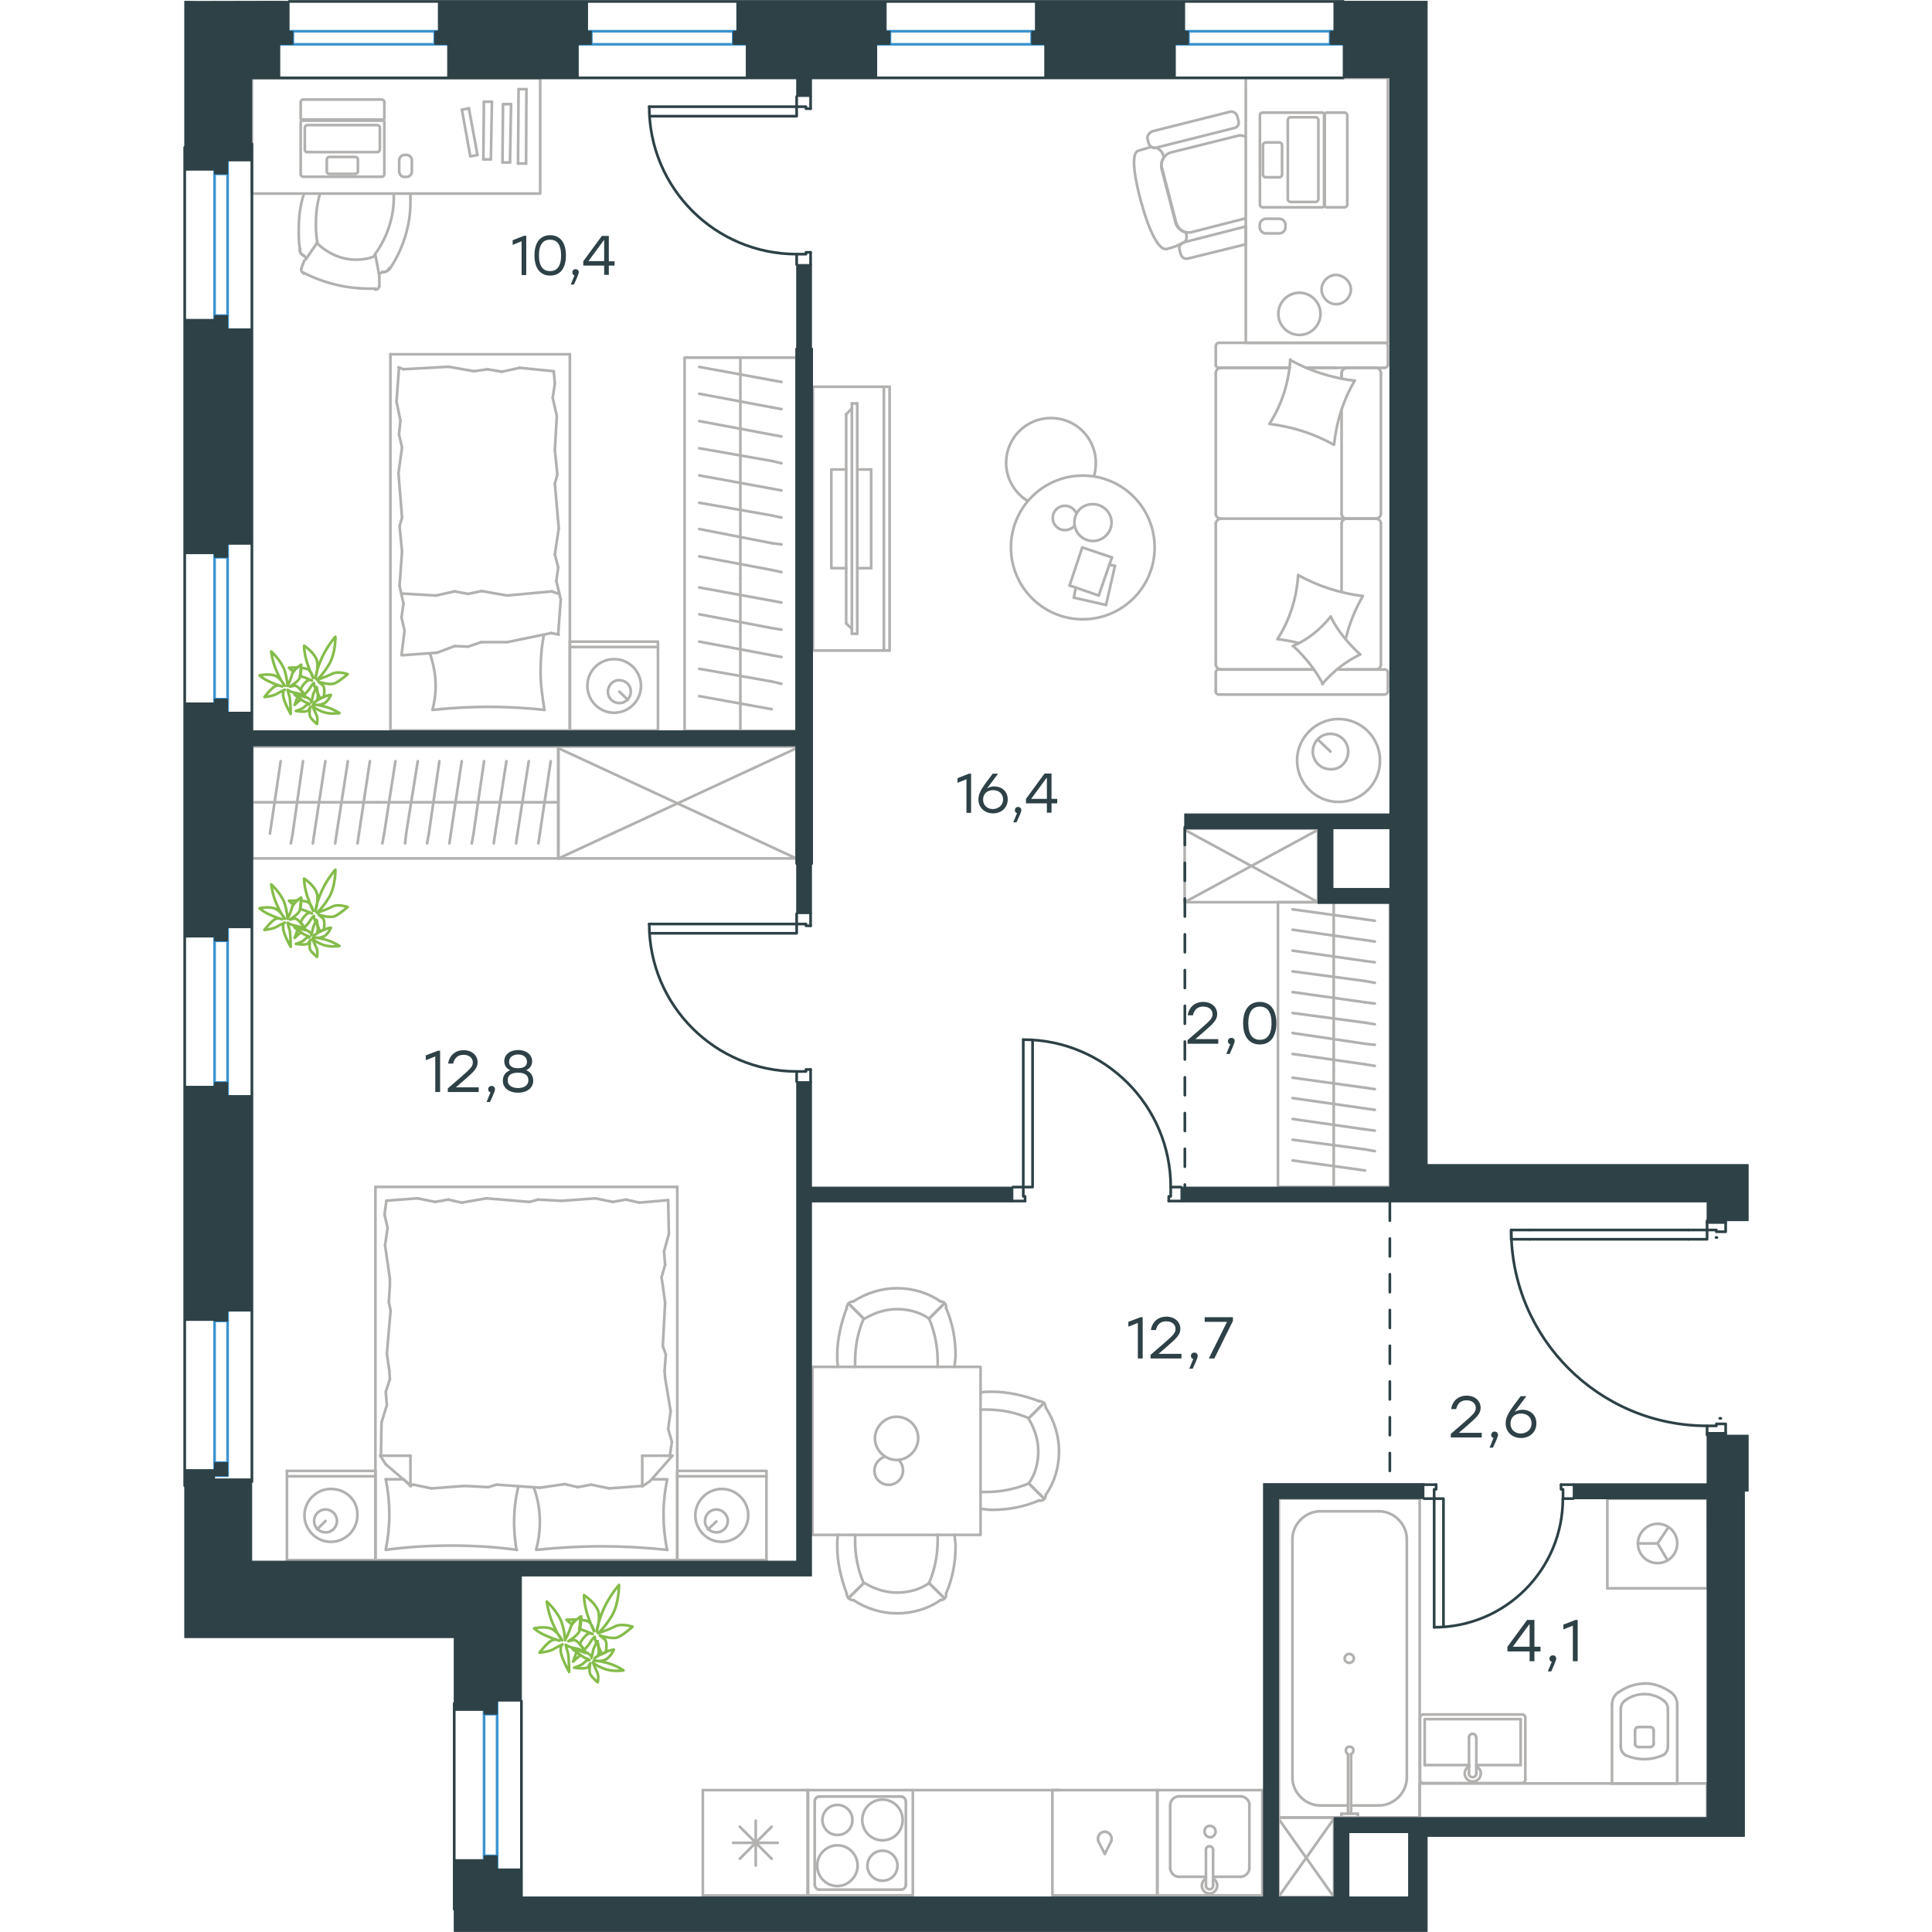 <?xml version="1.0" encoding="utf-8"?>
<!-- Generator: Adobe Illustrator 26.5.0, SVG Export Plug-In . SVG Version: 6.00 Build 0)  -->
<svg version="1.1" id="Слой_1" xmlns="http://www.w3.org/2000/svg" xmlns:xlink="http://www.w3.org/1999/xlink" x="0px" y="0px"
	 viewBox="0 0 875.9 1081" style="enable-background:new 0 0 875.9 1081;" xml:space="preserve" width="200" height="200">
<style type="text/css">
	.st0{fill:none;stroke:#B2B1B0;stroke-width:1.5;stroke-linecap:round;stroke-linejoin:round;stroke-miterlimit:22.926;}
	.st1{fill:none;stroke:#3C93D0;stroke-width:1.5;stroke-linecap:round;stroke-linejoin:round;stroke-miterlimit:22.926;}
	.st2{fill:none;stroke:#2D4146;stroke-width:1.5;stroke-linecap:round;stroke-linejoin:round;stroke-miterlimit:22.926;}
	.st3{fill-rule:evenodd;clip-rule:evenodd;fill:#2D4146;stroke:#2D4146;stroke-width:0.5;stroke-miterlimit:10;}
	.st4{fill:#2D4146;}
	.st5{fill:none;stroke:#2D4146;stroke-width:1.5;stroke-linecap:round;stroke-linejoin:round;stroke-miterlimit:10;}
	.st6{fill:#2D4146;stroke:#2D4146;stroke-width:0.5;stroke-linecap:round;stroke-linejoin:round;stroke-miterlimit:10;}
	
		.st7{fill:none;stroke:#2D4247;stroke-width:1.5;stroke-linecap:round;stroke-linejoin:round;stroke-miterlimit:22.926;stroke-dasharray:10;}
	.st8{fill:none;stroke:#84BC4A;stroke-width:1.5;stroke-linecap:round;stroke-linejoin:round;stroke-miterlimit:22.926;}
</style>
<g>
	<line class="st0" x1="799.1" y1="997.9" x2="835.9" y2="997.9"/>
	<g>
		<line class="st0" x1="799.4" y1="953.9" x2="799.4" y2="997.9"/>
		<line class="st0" x1="830.7" y1="977.1" x2="830.7" y2="956.3"/>
		<line class="st0" x1="804.3" y1="956.3" x2="804.3" y2="977.1"/>
		<line class="st0" x1="822.7" y1="975.9" x2="822.7" y2="968.3"/>
		<line class="st0" x1="812.3" y1="968.3" x2="812.3" y2="975.9"/>
		<line class="st0" x1="814.3" y1="977.5" x2="820.7" y2="977.5"/>
		<line class="st0" x1="835.9" y1="997.9" x2="835.9" y2="953.9"/>
		<line class="st0" x1="820.7" y1="966.3" x2="814.3" y2="966.3"/>
		<path class="st0" d="M832.7,947.1c-4.4-3.2-9.6-5.2-14.8-5.2c0,0,0,0-0.4,0"/>
		<path class="st0" d="M820.7,977.5c1.2,0,2-0.8,2-2"/>
		<path class="st0" d="M828.3,981.9c1.6-1.2,2.4-2.8,2.4-4.8"/>
		<path class="st0" d="M822.7,968.3c0-1.2-0.8-2-2-2"/>
		<path class="st0" d="M828.3,951.5c-3.2-2.4-6.8-3.6-10.8-3.6"/>
		<path class="st0" d="M814.3,966.3c-1.2,0-2,0.8-2,2"/>
		<path class="st0" d="M812.3,975.5c0,1.2,0.8,2,2,2"/>
		<path class="st0" d="M804.3,977.1c0,2,0.8,3.6,2.4,4.8"/>
		<path class="st0" d="M806.7,981.9c3.2,1.6,7.2,2.4,10.8,2.4s7.2-0.8,10.8-2.4"/>
		<path class="st0" d="M806.7,951.5c-1.6,1.2-2.4,2.8-2.4,4.8"/>
		<path class="st0" d="M817.8,942L817.8,942c-5.6,0-10.8,2-15.2,5.2"/>
		<path class="st0" d="M835.9,953.9c0-2.8-1.2-5.2-3.2-6.8"/>
		<path class="st0" d="M802.6,947.1c-2,1.6-3.2,4-3.2,6.8"/>
		<path class="st0" d="M817.5,947.9L817.5,947.9c-4,0-7.6,1.2-10.8,3.6"/>
		<path class="st0" d="M830.7,956.3c0-2-0.8-3.6-2.4-4.8"/>
	</g>
	<rect x="691.8" y="997.9" class="st0" width="160.8" height="19.3"/>
</g>
<g>
	<line class="st0" x1="748.3" y1="961.9" x2="748.3" y2="987.6"/>
	<line class="st0" x1="748.3" y1="987.6" x2="723.5" y2="987.6"/>
	<line class="st0" x1="719.4" y1="987.6" x2="694.6" y2="987.6"/>
	<line class="st0" x1="694.6" y1="961.9" x2="748.3" y2="961.9"/>
	<line class="st0" x1="694.6" y1="987.6" x2="694.6" y2="961.9"/>
	<line class="st0" x1="693.7" y1="997.7" x2="749.2" y2="997.7"/>
	<line class="st0" x1="692" y1="961.3" x2="692" y2="995.7"/>
	<line class="st0" x1="749.2" y1="959.3" x2="693.7" y2="959.3"/>
	<line class="st0" x1="750.9" y1="995.7" x2="750.9" y2="961.3"/>
	<path class="st0" d="M750.9,961.3c0-1.2-0.7-2-1.7-2"/>
	<path class="st0" d="M693.7,959.3c-1,0-1.7,0.8-1.7,2"/>
	<path class="st0" d="M692,995.7c0,1.2,0.7,2,1.7,2"/>
	<path class="st0" d="M749.2,997.7c0.7,0,1.7-0.8,1.7-2"/>
	<line class="st0" x1="719.4" y1="972.1" x2="719.4" y2="992"/>
	<line class="st0" x1="723.5" y1="992" x2="723.5" y2="972.1"/>
	<path class="st0" d="M719.4,972.1L719.4,972.1c0-1.1,0.9-2,2-2c1.1,0,2,0.9,2,2v0"/>
	<path class="st0" d="M723.5,988.3c1.5,0.8,2.5,2.3,2.5,4c0,2.5-2,4.5-4.5,4.5c-2.5,0-4.5-2-4.5-4.5c0-1.7,1-3.3,2.5-4"/>
	<path class="st0" d="M723.5,992c0,0.1,0,0.2,0,0.3c0,1.1-0.9,2.1-2.1,2.1c-1.1,0-2.1-0.9-2.1-2.1c0-0.1,0-0.2,0-0.3"/>
</g>
<g>
	<line class="st0" x1="651.1" y1="1010.2" x2="636.2" y2="1010.2"/>
	<line class="st0" x1="669" y1="1010.2" x2="653.4" y2="1010.2"/>
	<line class="st0" x1="620.6" y1="994.6" x2="620.6" y2="861.2"/>
	<line class="st0" x1="636.2" y1="845.6" x2="669" y2="845.6"/>
	<line class="st0" x1="691.8" y1="838.5" x2="691.8" y2="1016.9"/>
	<line class="st0" x1="613" y1="838.5" x2="691.8" y2="838.5"/>
	<line class="st0" x1="684.6" y1="861.2" x2="684.6" y2="994.6"/>
	<line class="st0" x1="613" y1="1016.9" x2="613" y2="838.5"/>
	<line class="st0" x1="691.8" y1="1016.9" x2="613" y2="1016.9"/>
	<path class="st0" d="M636.2,845.6c-8.4,0-15.6,7.2-15.6,15.6"/>
	<path class="st0" d="M669,1010.2c8.4,0,15.6-7.2,15.6-15.6"/>
	<path class="st0" d="M684.6,861.2c0-8.4-7.2-15.6-15.6-15.6"/>
	<path class="st0" d="M620.6,994.6c0,8.4,7.2,15.6,15.6,15.6"/>
	<line class="st0" x1="617.6" y1="1016.9" x2="615.5" y2="1016.9"/>
	<line class="st0" x1="651.7" y1="1014.8" x2="651.7" y2="981.5"/>
	<line class="st0" x1="653.4" y1="981.5" x2="653.4" y2="1014.8"/>
	<line class="st0" x1="657.2" y1="1016.9" x2="648" y2="1016.9"/>
	<line class="st0" x1="648" y1="1016.9" x2="648" y2="1014.8"/>
	<line class="st0" x1="648" y1="1014.8" x2="657.2" y2="1014.8"/>
	<line class="st0" x1="657.2" y1="1014.8" x2="657.2" y2="1016.9"/>
	<path class="st0" d="M653.4,981.5c0.8-0.4,1.3-1.3,1.3-2.1c0-1.3-0.8-2.1-2.1-2.1c-1.3,0-2.1,0.8-2.1,2.1c0,0.8,0.4,1.7,1.3,2.1"/>
	<path class="st0" d="M652.4,930.4c1.4,0,2.6-1.2,2.6-2.5s-1.2-2.5-2.6-2.5c-1.4,0-2.6,1.2-2.6,2.5
		C649.8,929.5,651,930.4,652.4,930.4z"/>
</g>
<g>
	<line class="st0" x1="796.8" y1="838.6" x2="796.8" y2="888.7"/>
	<g>
		<line class="st0" x1="852.9" y1="888.7" x2="796.8" y2="888.7"/>
		<line class="st0" x1="852.9" y1="853.6" x2="852.9" y2="838.6"/>
		<line class="st0" x1="852.9" y1="888.7" x2="852.9" y2="838.6"/>
		<line class="st0" x1="824.9" y1="863.6" x2="830.9" y2="854.6"/>
		<line class="st0" x1="824.9" y1="863.6" x2="813.9" y2="863.6"/>
		<line class="st0" x1="824.9" y1="863.6" x2="830.5" y2="873"/>
		<path class="st0" d="M813.9,863.6c0,6.1,4.9,11,11,11c6.1,0,11-4.9,11-11c0-6.1-4.9-11-11-11C819,852.6,813.9,857.6,813.9,863.6z"
			/>
		<line class="st0" x1="852.9" y1="838.6" x2="796.8" y2="838.6"/>
	</g>
</g>
<g>
	<line class="st0" x1="349.6" y1="1001.6" x2="349.6" y2="1060.6"/>
	<line class="st0" x1="320.3" y1="1018.7" x2="320.3" y2="1043.8"/>
	<line class="st0" x1="311.4" y1="1040" x2="329.2" y2="1022.1"/>
	<line class="st0" x1="311.4" y1="1022.1" x2="329.2" y2="1040"/>
	<line class="st0" x1="307.6" y1="1031.1" x2="332.6" y2="1031.1"/>
	<line class="st0" x1="349.6" y1="1060.6" x2="290.7" y2="1060.6"/>
	<line class="st0" x1="290.7" y1="1001.6" x2="290.7" y2="1060.6"/>
	<line class="st0" x1="349.6" y1="1001.6" x2="290.7" y2="1001.6"/>
</g>
<g>
	<rect x="544.9" y="1001.6" class="st0" width="58.9" height="58.9"/>
	<line class="st0" x1="572.2" y1="1035" x2="572.2" y2="1054.8"/>
	<line class="st0" x1="576.2" y1="1050.1" x2="591.7" y2="1050.1"/>
	<line class="st0" x1="591.7" y1="1005.1" x2="557.1" y2="1005.1"/>
	<line class="st0" x1="557.1" y1="1050.1" x2="572.2" y2="1050.1"/>
	<line class="st0" x1="552.2" y1="1010" x2="552.2" y2="1045.2"/>
	<line class="st0" x1="576.2" y1="1054.8" x2="576.2" y2="1035"/>
	<line class="st0" x1="596.5" y1="1045.2" x2="596.5" y2="1010"/>
	<path class="st0" d="M572.2,1035L572.2,1035c0-1.2,0.9-2,2-2c1.1,0,2,0.9,2,2"/>
	<path class="st0" d="M596.5,1045.2c0,2.6-2.3,4.9-4.9,4.9"/>
	<path class="st0" d="M576.2,1051c1.4,0.9,2.3,2.3,2.3,4.1c0,2.3-2,4.4-4.3,4.4c-2.3,0-4.3-2-4.3-4.4c0-1.7,0.9-3.2,2.3-4.1"/>
	<path class="st0" d="M552.2,1010c0-2.6,2.3-4.9,4.9-4.9"/>
	<path class="st0" d="M557.1,1050.1c-2.6,0-4.9-2.3-4.9-4.9"/>
	<path class="st0" d="M591.7,1005.1c2.6,0,4.9,2.3,4.9,4.9"/>
	<path class="st0" d="M576.2,1054.8v0.3c0,1.2-0.9,2-2,2c-1.1,0-2-0.9-2-2v-0.3"/>
	<path class="st0" d="M571.4,1024.8c0,1.7,1.4,3.2,3.1,3.2c1.7,0,3.1-1.5,3.1-3.2c0-1.7-1.4-3.2-3.1-3.2
		C572.5,1021.6,571.4,1023.1,571.4,1024.8z"/>
</g>
<g>
	<path class="st0" d="M374.4,1018.3c0-4.7-3.8-8.4-8.4-8.4c-4.6,0-8.4,3.8-8.4,8.4c0,4.7,3.8,8.4,8.4,8.4
		C370.7,1026.7,374.4,1023.2,374.4,1018.3z"/>
	<path class="st0" d="M377.3,1043.9c0-6.1-4.9-11.4-11.3-11.4c-6.1,0-11.3,5-11.3,11.4c0,6.1,4.9,11.4,11.3,11.4
		C372.1,1055.3,377.3,1050,377.3,1043.9z"/>
	<path class="st0" d="M399.6,1043.9c0-4.7-3.8-8.4-8.4-8.4c-4.6,0-8.4,3.8-8.4,8.4c0,4.7,3.8,8.4,8.4,8.4
		C395.9,1052.4,399.6,1048.6,399.6,1043.9z"/>
	<path class="st0" d="M402.5,1018.3c0-6.1-4.9-11.4-11.3-11.4c-6.1,0-11.3,5-11.3,11.4c0,6.1,4.9,11.4,11.3,11.4
		S402.5,1024.7,402.5,1018.3z"/>
	<line class="st0" x1="353.3" y1="1054.4" x2="353.3" y2="1008.1"/>
	<line class="st0" x1="401.7" y1="1057.3" x2="355.9" y2="1057.3"/>
	<line class="st0" x1="404.3" y1="1008.1" x2="404.3" y2="1054.4"/>
	<line class="st0" x1="355.9" y1="1005.2" x2="401.7" y2="1005.2"/>
	<path class="st0" d="M404.3,1054.4L404.3,1054.4c0,1.7-1.2,2.9-2.6,2.9"/>
	<path class="st0" d="M353.3,1008.1L353.3,1008.1c0-1.7,1.2-2.9,2.6-2.9"/>
	<path class="st0" d="M355.9,1057.3L355.9,1057.3c-1.4,0-2.6-1.5-2.6-2.9"/>
	<path class="st0" d="M401.7,1005.2L401.7,1005.2c1.4,0,2.6,1.5,2.6,2.9"/>
	<rect x="349.3" y="1001.6" class="st0" width="58.9" height="58.9"/>
</g>
<g>
	<rect x="486.3" y="1001.6" class="st0" width="58.8" height="58.9"/>
	<line class="st0" x1="515.6" y1="1037.3" x2="519.1" y2="1030.4"/>
	<line class="st0" x1="512.1" y1="1030.4" x2="515.6" y2="1037.3"/>
	<path class="st0" d="M512.1,1030.4c-0.3-0.6-0.3-1.2-0.3-1.7c0-2,1.7-3.8,3.8-3.8"/>
	<path class="st0" d="M519.1,1030.4c0.3-0.6,0.3-1.2,0.3-1.7c0-2-1.7-3.8-3.8-3.8"/>
</g>
<line class="st0" x1="408.2" y1="1001.6" x2="490.6" y2="1001.6"/>
<g>
	<rect x="612.8" y="1017" class="st0" width="31.1" height="44.4"/>
	<line class="st0" x1="612.8" y1="1061.4" x2="643.8" y2="1017.6"/>
	<line class="st0" x1="612.8" y1="1017.6" x2="643.8" y2="1061.4"/>
</g>
<g>
	<rect x="352" y="764.8" class="st0" width="94.1" height="94"/>
	<path class="st0" d="M417.3,885.8c-5.3,3.7-11.7,5.3-18,5.3c-6.4,0-12.7-2.1-18-5.3"/>
	<path class="st0" d="M431.6,858.7c0,2.1,0.5,4.2,0.5,6.4c0,9-1.6,18-5.3,26.5"/>
	<path class="st0" d="M371.2,891.6c-3.2-8.5-5.3-17.5-5.3-26.5c0-2.1,0-4.2,0.5-6.4"/>
	<path class="st0" d="M422.1,858.7c0,1.1,0,2.1,0,3.2c0,7.9-1.6,16.4-4.8,23.8"/>
	<path class="st0" d="M380.7,885.8c-3.2-7.4-4.8-15.4-4.8-23.8c0-1.1,0-2.1,0-3.2"/>
	<path class="st0" d="M423.7,895.3c-6.9,4.8-15.4,7.4-24.4,7.4c-8.5,0-17-2.6-24.4-7.4"/>
	<line class="st0" x1="417.3" y1="885.8" x2="425.8" y2="894.2"/>
	<line class="st0" x1="380.7" y1="885.8" x2="372.2" y2="894.2"/>
	<line class="st0" x1="417.3" y1="885.8" x2="425.8" y2="894.2"/>
	<line class="st0" x1="380.7" y1="885.8" x2="372.2" y2="894.2"/>
	<path class="st0" d="M374.9,895.3c-2.1,0-3.7-1.6-3.7-3.7"/>
	<path class="st0" d="M426.8,891.6c0.4,2.1-1.1,3.7-3.2,3.7"/>
	<path class="st0" d="M417.3,737.8c-5.3-3.7-11.7-5.3-18-5.3c-6.4,0-12.7,2.1-18,5.3"/>
	<path class="st0" d="M431.6,764.8c0-2.1,0.5-4.2,0.5-6.4c0-9-1.6-18-5.3-26.5"/>
	<path class="st0" d="M371.2,731.9c-3.2,8.5-5.3,17.5-5.3,26.5c0,2.1,0,4.2,0.5,6.4"/>
	<path class="st0" d="M422.1,764.8c0-1.1,0-2.1,0-3.2c0-7.9-1.6-16.4-4.8-23.8"/>
	<path class="st0" d="M380.7,737.8c-3.2,7.4-4.8,15.4-4.8,23.8c0,1.1,0,2.1,0,3.2"/>
	<path class="st0" d="M423.7,728.2c-6.9-4.8-15.4-7.4-24.4-7.4c-8.5,0-17,2.6-24.4,7.4"/>
	<line class="st0" x1="417.3" y1="737.8" x2="425.8" y2="729.3"/>
	<line class="st0" x1="380.7" y1="737.8" x2="372.2" y2="729.3"/>
	<line class="st0" x1="417.3" y1="737.8" x2="425.8" y2="729.3"/>
	<line class="st0" x1="380.7" y1="737.8" x2="372.2" y2="729.3"/>
	<path class="st0" d="M374.9,728.2c-2.1,0-3.7,1.6-3.7,3.7"/>
	<path class="st0" d="M426.8,731.9c0.4-2.1-1.1-3.7-3.2-3.7"/>
	<path class="st0" d="M473.1,830c3.7-5.3,5.3-11.6,5.3-18c0-6.4-2.1-12.7-5.3-18"/>
	<path class="st0" d="M446,844.3c2.1,0,4.2,0.5,6.4,0.5c9,0,18-1.6,26.5-5.3"/>
	<path class="st0" d="M478.9,784c-8.5-3.2-17.5-5.3-26.5-5.3c-2.1,0-4.2,0-6.4,0.5"/>
	<path class="st0" d="M446,834.8c1.1,0,2.1,0,3.2,0c8,0,16.4-1.6,23.9-4.8"/>
	<path class="st0" d="M473.1,793.5c-7.4-3.2-15.4-4.8-23.9-4.8c-1.1,0-2.1,0-3.2,0"/>
	<path class="st0" d="M482.6,836.4c4.8-6.9,7.4-15.4,7.4-24.4c0-8.5-2.6-16.9-7.4-24.4"/>
	<line class="st0" x1="473.1" y1="830" x2="481.6" y2="838.5"/>
	<line class="st0" x1="473.1" y1="793.5" x2="481.6" y2="785"/>
	<line class="st0" x1="473.1" y1="830" x2="481.6" y2="838.5"/>
	<line class="st0" x1="473.1" y1="793.5" x2="481.6" y2="785"/>
	<path class="st0" d="M482.6,787.7c0-2.1-1.6-3.7-3.7-3.7"/>
	<path class="st0" d="M478.9,839.6c2.1,0.4,3.7-1.1,3.7-3.2"/>
	<path class="st0" d="M399.1,792.7c-6.5,0-12.1,5.6-12.1,12.1c0,6.5,5.6,12.1,12.1,12.1c6.5,0,12.1-5.6,12.1-12.1
		C411.3,798,405.7,792.7,399.1,792.7z"/>
	<path class="st0" d="M400.3,816.9c1.5,1.5,2.4,3.5,2.4,5.9c0,4.4-3.6,8-8,8c-4.4,0-8-3.5-8-8c0-3.5,2.4-6.5,5.6-7.7"/>
</g>
<g>
	<line class="st0" x1="643.7" y1="664.2" x2="643.7" y2="599"/>
	<line class="st0" x1="666.7" y1="609.4" x2="661.2" y2="608.6"/>
	<line class="st0" x1="661.2" y1="608.6" x2="620.7" y2="603"/>
	<line class="st0" x1="666.7" y1="621" x2="661.2" y2="620.2"/>
	<line class="st0" x1="661.2" y1="620.2" x2="620.7" y2="614.4"/>
	<line class="st0" x1="666.7" y1="632.6" x2="661.2" y2="631.9"/>
	<line class="st0" x1="661.2" y1="631.9" x2="620.7" y2="626.1"/>
	<line class="st0" x1="666.7" y1="644.1" x2="661.2" y2="643.1"/>
	<line class="st0" x1="661.2" y1="643.1" x2="620.7" y2="637.7"/>
	<line class="st0" x1="661.2" y1="654.9" x2="620.7" y2="649.3"/>
	<rect x="612.5" y="504.8" class="st0" width="62.6" height="159.3"/>
	<line class="st0" x1="643.7" y1="599" x2="643.7" y2="504.8"/>
	<line class="st0" x1="666.7" y1="515.2" x2="661.2" y2="514.4"/>
	<line class="st0" x1="661.2" y1="514.4" x2="620.7" y2="508.8"/>
	<line class="st0" x1="666.7" y1="526.8" x2="661.2" y2="526"/>
	<line class="st0" x1="661.2" y1="526" x2="620.7" y2="520.2"/>
	<line class="st0" x1="666.7" y1="538.4" x2="661.2" y2="537.7"/>
	<line class="st0" x1="661.2" y1="537.7" x2="620.7" y2="531.9"/>
	<line class="st0" x1="666.7" y1="549.9" x2="661.2" y2="548.9"/>
	<line class="st0" x1="661.2" y1="548.9" x2="620.7" y2="543.5"/>
	<line class="st0" x1="666.7" y1="561.5" x2="661.2" y2="560.8"/>
	<line class="st0" x1="661.2" y1="560.8" x2="620.7" y2="555.1"/>
	<line class="st0" x1="666.7" y1="573.1" x2="661.2" y2="572.2"/>
	<line class="st0" x1="661.2" y1="572.2" x2="620.7" y2="566.8"/>
	<line class="st0" x1="666.7" y1="584.6" x2="661.2" y2="584"/>
	<line class="st0" x1="661.2" y1="584" x2="620.7" y2="578"/>
	<line class="st0" x1="661.2" y1="595.5" x2="620.7" y2="589.7"/>
	<line class="st0" x1="666.7" y1="596.4" x2="661.2" y2="595.5"/>
</g>
<g>
	<rect x="560.3" y="463.7" class="st0" width="74.6" height="41.1"/>
	<line class="st0" x1="560.3" y1="504.8" x2="634.9" y2="464.3"/>
	<line class="st0" x1="560.3" y1="464.3" x2="634.9" y2="504.8"/>
</g>
<g>
	<line class="st0" x1="648.1" y1="229.6" x2="648.1" y2="287.5"/>
	<line class="st0" x1="577.7" y1="386.9" x2="577.7" y2="376.3"/>
	<line class="st0" x1="577.7" y1="371.6" x2="577.7" y2="292.9"/>
	<line class="st0" x1="628.7" y1="205.8" x2="645.2" y2="205.8"/>
	<line class="st0" x1="580.7" y1="205.8" x2="619.1" y2="205.8"/>
	<line class="st0" x1="580.7" y1="374.6" x2="632.6" y2="374.6"/>
	<line class="st0" x1="650.9" y1="290.2" x2="667.4" y2="290.2"/>
	<line class="st0" x1="648.1" y1="292.9" x2="648.1" y2="331.2"/>
	<line class="st0" x1="674" y1="193.5" x2="674" y2="204.1"/>
	<line class="st0" x1="667.4" y1="290.2" x2="650.9" y2="290.2"/>
	<line class="st0" x1="670.1" y1="371.6" x2="670.1" y2="292.9"/>
	<line class="st0" x1="632.6" y1="374.6" x2="579.4" y2="374.6"/>
	<line class="st0" x1="577.7" y1="287.5" x2="577.7" y2="208.7"/>
	<line class="st0" x1="577.7" y1="204.1" x2="577.7" y2="193.5"/>
	<line class="st0" x1="648.1" y1="208.7" x2="648.1" y2="211.7"/>
	<line class="st0" x1="672" y1="205.8" x2="628.7" y2="205.8"/>
	<line class="st0" x1="648.1" y1="208.7" x2="648.1" y2="211.7"/>
	<line class="st0" x1="667.4" y1="205.8" x2="650.9" y2="205.8"/>
	<line class="st0" x1="667.4" y1="290.2" x2="650.9" y2="290.2"/>
	<line class="st0" x1="670.1" y1="287.5" x2="670.1" y2="208.7"/>
	<line class="st0" x1="619.1" y1="205.8" x2="579.4" y2="205.8"/>
	<line class="st0" x1="672" y1="388.6" x2="579.4" y2="388.6"/>
	<line class="st0" x1="674" y1="376.3" x2="674" y2="386.9"/>
	<line class="st0" x1="645.5" y1="374.6" x2="672" y2="374.6"/>
	<line class="st0" x1="650.9" y1="290.2" x2="580.7" y2="290.2"/>
	<line class="st0" x1="650.9" y1="374.6" x2="667.4" y2="374.6"/>
	<path class="st0" d="M672,205.8c1.4,0,2-1,2-1.7"/>
	<path class="st0" d="M579.4,374.6c-1.2,0-1.7,1-1.7,1.7"/>
	<path class="st0" d="M674,376.3c0-1.2-1-1.7-1.7-1.7"/>
	<path class="st0" d="M648.1,287.5c0,1.4,1.2,2.7,3,2.7"/>
	<path class="st0" d="M667.4,374.6c1.4,0,2.7-1.2,2.7-3"/>
	<path class="st0" d="M670.1,208.7c0-1.5-1.2-3-3-3"/>
	<path class="st0" d="M577.7,287.5c0,1.4,1.2,2.7,3,2.7"/>
	<path class="st0" d="M667.1,290.2c1.5,0,3-1.1,3-2.7"/>
	<path class="st0" d="M580.7,290.2c-1.5,0-3,1.2-3,3"/>
	<path class="st0" d="M674,193.5c0-1.2-1-1.7-1.7-1.7h-92.8c-1.2,0-1.7,1-1.7,1.7"/>
	<path class="st0" d="M670.1,292.9c0-1.4-1.2-2.7-3-2.7"/>
	<path class="st0" d="M577.7,386.9c0,1.2,1,1.7,1.7,1.7"/>
	<path class="st0" d="M580.7,205.8c-1.5,0-3,1.2-3,3"/>
	<path class="st0" d="M577.7,204.1c0,1.2,1,1.7,1.7,1.7"/>
	<path class="st0" d="M577.7,371.6c0,1.5,1.2,3,3,3"/>
	<path class="st0" d="M651.4,205.8c-1.6,0-3.3,1.2-3.3,3"/>
	<path class="st0" d="M651.1,290.2c-1.5,0-3,1.1-3,2.7"/>
	<path class="st0" d="M672,388.6c1.4,0,2-1,2-1.7"/>
	<path class="st0" d="M643.7,248.8c-11.1-6.2-23.4-10.1-36-11.6"/>
	<path class="st0" d="M637.6,382.7c-4.2-8.1-9.9-15-16.5-21.2"/>
	<path class="st0" d="M620.8,361.5c8.1-3.4,15.5-9.3,21.2-16.5"/>
	<path class="st0" d="M607.8,237c6.9-10.6,10.8-23.1,11.6-35.9"/>
	<path class="st0" d="M624,321.9c11.1,6.1,23.4,10.1,36,11.6"/>
	<path class="st0" d="M660,333.5c-4.4,7.6-7.6,15.5-9.6,24.1"/>
	<path class="st0" d="M612.2,357.6c6.9-10.6,10.8-23.1,11.6-35.9"/>
	<path class="st0" d="M619.3,201.4c11.1,6.2,23.4,10.1,36,11.6"/>
	<path class="st0" d="M655.5,212.9c-6.4,10.8-10.3,23.1-11.6,35.9"/>
	<path class="st0" d="M642,345c3.9,8.1,9.9,15,16.5,21.2"/>
	<path class="st0" d="M624,359.8c-3.7-1-7.9-1.7-11.6-2.2"/>
	<path class="st0" d="M658.5,366.2c-8.1,3.9-15.3,9.6-21.2,16.5"/>
</g>
<g>
	<line class="st0" x1="516.3" y1="338.5" x2="498.3" y2="334.4"/>
	<line class="st0" x1="498.3" y1="334.4" x2="499.4" y2="328.7"/>
	<line class="st0" x1="518.1" y1="316" x2="521.3" y2="316.6"/>
	<line class="st0" x1="521.3" y1="316.6" x2="516.3" y2="338.5"/>
	<line class="st0" x1="512.2" y1="333.2" x2="495.9" y2="327.6"/>
	<line class="st0" x1="495.9" y1="327.6" x2="503" y2="306.3"/>
	<line class="st0" x1="503" y1="306.3" x2="519.6" y2="311.9"/>
	<line class="st0" x1="519.6" y1="311.9" x2="512.2" y2="333.2"/>
	<ellipse class="st0" cx="503.3" cy="306.3" rx="40.2" ry="40.2"/>
	<path class="st0" d="M498.6,292.4c0,5.6,4.7,10.3,10.4,10.3c5.6,0,10.4-4.7,10.4-10.3c0-5.6-4.7-10.3-10.4-10.3
		C503,282,498.6,286.5,498.6,292.4z"/>
	<path class="st0" d="M498.6,294.2c-1.2,1.5-3.3,2.4-5.3,2.4c-3.8,0-6.8-3-6.8-6.8c0-3.8,3-6.8,6.8-6.8c3,0,5.3,1.8,6.5,4.4"/>
	<path class="st0" d="M472.5,280.3c-7.4-4.4-12.1-12.7-12.1-21.3c0-13.9,11.2-25.1,25.1-25.1c13.9,0,25.1,11.2,25.1,25.1
		c0,2.5-0.3,4.9-1,7.4"/>
</g>
<g>
	<g>
		<line class="st0" x1="392" y1="364" x2="392" y2="216.4"/>
		<polyline class="st0" points="395.2,216.4 352.3,216.4 352.3,364 395.2,364 		"/>
		<line class="st0" x1="395.2" y1="364" x2="395.2" y2="216.4"/>
	</g>
	<g>
		<polyline class="st0" points="370.9,262.7 362.6,262.7 362.6,317.9 370.9,317.9 		"/>
		<line class="st0" x1="377.1" y1="317.9" x2="384.9" y2="317.9"/>
		<line class="st0" x1="384.9" y1="317.9" x2="384.9" y2="262.7"/>
		<line class="st0" x1="384.9" y1="262.7" x2="377.1" y2="262.7"/>
		<line class="st0" x1="377.1" y1="354.6" x2="374.1" y2="354.6"/>
		<line class="st0" x1="370.9" y1="231.8" x2="374.1" y2="228.6"/>
		<line class="st0" x1="374.1" y1="351.9" x2="370.9" y2="348.8"/>
		<line class="st0" x1="374.1" y1="225.7" x2="374.1" y2="354.6"/>
		<line class="st0" x1="377.1" y1="354.6" x2="377.1" y2="225.7"/>
		<line class="st0" x1="377.1" y1="225.7" x2="374.1" y2="225.7"/>
		<line class="st0" x1="370.9" y1="348.8" x2="370.9" y2="231.8"/>
	</g>
</g>
<g>
	<path class="st0" d="M624.5,163.8c-6.5,0-11.8,5.3-11.8,11.8c0,6.5,5.3,11.8,11.8,11.8c6.5,0,11.8-5.3,11.8-11.8
		C636.3,169.1,631,163.8,624.5,163.8z"/>
	<path class="st0" d="M653.3,162c0,4.4-3.8,8.2-8.2,8.2c-4.4,0-8.2-3.8-8.2-8.2c0-4.4,3.8-8.2,8.2-8.2
		C649.5,154.1,653.3,157.6,653.3,162z"/>
	<path class="st0" d="M593.9,122.3l-29.7,7.6c-4.1,0.9-8.2-1.5-9.1-5.6l-7.7-29.7c-0.9-4.1,1.5-8.5,5.6-9.4l36.5-9.1
		c1.8-0.6,3.2-0.3,4.7,0.3"/>
	<path class="st0" d="M542.1,73.5l43.3-10.9c1.8-0.6,3.8,0.6,4.4,2.6l0.6,2.4c0.6,2.1-0.6,3.8-2.6,4.1l-43.3,10.9
		c-2.1,0.6-3.8-0.6-4.4-2.6l-0.6-2.4C539.2,76.1,540.4,74.3,542.1,73.5z"/>
	<path class="st0" d="M560.1,135.5l34.4-8.8v10l-32.1,7.9c-2.1,0.6-3.8-0.6-4.4-2.6l-0.6-2.4C556.9,138.1,557.7,136.4,560.1,135.5z"
		/>
	<path class="st0" d="M534.5,84.3l7.1-2.1c0.6,0.6,1.8,0.6,3.2,0.6c1.2,0.6,2.6,1.8,3.2,3.2c0,0,0.3,0.6,0.6,2.1
		c-1.2,2.1-1.8,3.8-0.9,6.2l7.7,29.7c0.6,2.6,2.9,5.6,5.4,5.9c0.8,1.3,0.9,4.9-0.7,5.6c-4.3,2.1-4.5,2.4-9.7,3.8
		c-6.4,1.6-13-20.8-13.8-24.1C535.5,111.8,528.2,85.9,534.5,84.3z"/>
	<path class="st0" d="M639.8,63h10c0.9,0,1.5,0.9,1.5,1.5l0,50c0,0.9-0.9,1.5-1.5,1.5h-10c-0.9,0-1.5-0.9-1.5-1.5v-50
		C638.3,63.5,639.2,63,639.8,63z"/>
	<path class="st0" d="M619.5,65.6h14.1c0.9,0,1.5,0.9,1.5,1.5l0,44.4c0,0.9-0.9,1.5-1.5,1.5h-14.1c-0.9,0-1.5-0.9-1.5-1.5l0-44.4
		C618.3,66.2,618.6,65.6,619.5,65.6z"/>
	<path class="st0" d="M605.6,79.7h7.7c0.9,0,1.5,0.9,1.5,1.5v16.5c0,0.9-0.9,1.5-1.5,1.5h-7.7c-0.9,0-1.5-0.9-1.5-1.5l0-16.8
		C604.2,80.3,605.1,79.7,605.6,79.7z"/>
	<path class="st0" d="M603.9,63h33.3c0.9,0,1.5,0.9,1.5,1.5l0,50c0,0.9-0.9,1.5-1.5,1.5h-33.3c-0.9,0-1.5-0.9-1.5-1.5l0-50
		C602.4,63.5,603,63,603.9,63z"/>
	<rect x="594.5" y="43.6" class="st0" width="79.5" height="148.2"/>
	<path class="st0" d="M616.7,125.9v1.2c0,1.9-1.6,3.5-3.5,3.5h-7.4c-1.9,0-3.5-1.6-3.5-3.5v-1.2c0-1.9,1.6-3.5,3.5-3.5h7.4
		C615.1,122.4,616.7,123.9,616.7,125.9z"/>
</g>
<g>
	<line class="st0" x1="641.9" y1="420.5" x2="634.7" y2="413.7"/>
	<path class="st0" d="M651.8,420.5c0-5.7-4.6-9.9-9.9-9.9c-5.7,0-9.9,4.6-9.9,9.9c0,5.7,4.6,9.9,9.9,9.9
		C647.2,430.8,651.8,426.2,651.8,420.5z"/>
	<path class="st0" d="M669.6,425.5c0-12.6-10.3-23.2-23.2-23.2c-12.5,0-23.2,10.3-23.2,23.2c0,12.6,10.3,23.2,23.2,23.2
		C659.4,448.7,669.6,438.4,669.6,425.5z"/>
</g>
<g>
	<line class="st0" x1="311.7" y1="408.9" x2="311.7" y2="323.6"/>
	<line class="st0" x1="334.7" y1="337.1" x2="329.2" y2="336.1"/>
	<line class="st0" x1="329.2" y1="336.1" x2="288.7" y2="328.7"/>
	<line class="st0" x1="334.7" y1="352.3" x2="329.2" y2="351.4"/>
	<line class="st0" x1="329.2" y1="351.4" x2="288.7" y2="343.7"/>
	<line class="st0" x1="334.7" y1="367.6" x2="329.2" y2="366.6"/>
	<line class="st0" x1="329.2" y1="366.6" x2="288.7" y2="359"/>
	<line class="st0" x1="334.7" y1="382.6" x2="329.2" y2="381.3"/>
	<line class="st0" x1="329.2" y1="381.3" x2="288.7" y2="374.2"/>
	<line class="st0" x1="329.2" y1="396.8" x2="288.7" y2="389.5"/>
	<rect x="280.5" y="200.1" class="st0" width="62.6" height="208.8"/>
	<line class="st0" x1="311.7" y1="323.6" x2="311.7" y2="200.1"/>
	<line class="st0" x1="334.7" y1="213.7" x2="329.2" y2="212.7"/>
	<line class="st0" x1="329.2" y1="212.7" x2="288.7" y2="205.3"/>
	<line class="st0" x1="334.7" y1="228.9" x2="329.2" y2="227.9"/>
	<line class="st0" x1="329.2" y1="227.9" x2="288.7" y2="220.3"/>
	<line class="st0" x1="334.7" y1="244.2" x2="329.2" y2="243.2"/>
	<line class="st0" x1="329.2" y1="243.2" x2="288.7" y2="235.6"/>
	<line class="st0" x1="334.7" y1="259.2" x2="329.2" y2="257.9"/>
	<line class="st0" x1="329.2" y1="257.9" x2="288.7" y2="250.8"/>
	<line class="st0" x1="334.7" y1="274.4" x2="329.2" y2="273.4"/>
	<line class="st0" x1="329.2" y1="273.4" x2="288.7" y2="266"/>
	<line class="st0" x1="334.7" y1="289.6" x2="329.2" y2="288.4"/>
	<line class="st0" x1="329.2" y1="288.4" x2="288.7" y2="281.3"/>
	<line class="st0" x1="334.7" y1="304.6" x2="329.2" y2="303.9"/>
	<line class="st0" x1="329.2" y1="303.9" x2="288.7" y2="296"/>
	<line class="st0" x1="329.2" y1="318.9" x2="288.7" y2="311.3"/>
	<line class="st0" x1="334.7" y1="320.1" x2="329.2" y2="318.9"/>
</g>
<g>
	<line class="st0" x1="181.2" y1="333.2" x2="166.9" y2="330.7"/>
	<line class="st0" x1="159.4" y1="332.3" x2="151.8" y2="330.9"/>
	<line class="st0" x1="166.9" y1="330.7" x2="159.4" y2="332.3"/>
	<line class="st0" x1="209.5" y1="332.1" x2="206.2" y2="330.9"/>
	<line class="st0" x1="206.2" y1="330.9" x2="181.2" y2="333.2"/>
	<line class="st0" x1="141.4" y1="333.2" x2="122.4" y2="332.1"/>
	<line class="st0" x1="151.8" y1="330.9" x2="141.4" y2="333.2"/>
	<line class="st0" x1="122.4" y1="308.5" x2="121" y2="294.4"/>
	<line class="st0" x1="120.4" y1="264.7" x2="122.4" y2="250.4"/>
	<line class="st0" x1="120.7" y1="243.1" x2="121.5" y2="235.2"/>
	<line class="st0" x1="122.4" y1="250.4" x2="120.7" y2="243.1"/>
	<line class="st0" x1="121" y1="294.4" x2="122.4" y2="289.7"/>
	<line class="st0" x1="122.4" y1="289.7" x2="120.4" y2="264.7"/>
	<line class="st0" x1="119.3" y1="224.8" x2="120.7" y2="205.8"/>
	<line class="st0" x1="121.5" y1="235.2" x2="119.3" y2="224.8"/>
	<line class="st0" x1="122.1" y1="345.5" x2="123.2" y2="337.7"/>
	<line class="st0" x1="121" y1="327.8" x2="122.4" y2="308.5"/>
	<line class="st0" x1="123.2" y1="337.7" x2="121" y2="327.8"/>
	<line class="st0" x1="207.9" y1="251.8" x2="209.3" y2="265.5"/>
	<line class="st0" x1="210.1" y1="295.6" x2="207.9" y2="310.2"/>
	<line class="st0" x1="209.8" y1="317.5" x2="208.7" y2="325"/>
	<line class="st0" x1="207.9" y1="310.2" x2="209.8" y2="317.5"/>
	<line class="st0" x1="209.3" y1="265.5" x2="207.9" y2="270.6"/>
	<line class="st0" x1="207.9" y1="270.6" x2="210.1" y2="295.6"/>
	<line class="st0" x1="211.2" y1="335.4" x2="209.8" y2="354.5"/>
	<line class="st0" x1="208.7" y1="325" x2="211.2" y2="335.4"/>
	<line class="st0" x1="207.9" y1="214.7" x2="206.7" y2="222.6"/>
	<line class="st0" x1="207.3" y1="207.7" x2="207.9" y2="214.7"/>
	<line class="st0" x1="209" y1="232.7" x2="207.9" y2="251.8"/>
	<line class="st0" x1="206.7" y1="222.6" x2="209" y2="232.7"/>
	<line class="st0" x1="115.9" y1="198.2" x2="216.3" y2="198.2"/>
	<polyline class="st0" points="115.9,198.2 115.9,408.7 216.3,408.7 216.3,198.2 	"/>
	<line class="st0" x1="148.4" y1="205.2" x2="162.7" y2="207.7"/>
	<line class="st0" x1="170.3" y1="206.6" x2="178.2" y2="208"/>
	<line class="st0" x1="162.7" y1="207.7" x2="170.3" y2="206.6"/>
	<line class="st0" x1="120.4" y1="205.5" x2="123.2" y2="206.6"/>
	<line class="st0" x1="123.2" y1="206.6" x2="148.4" y2="205.2"/>
	<line class="st0" x1="188.2" y1="205.8" x2="207.3" y2="207.7"/>
	<line class="st0" x1="178.2" y1="208" x2="188.2" y2="205.8"/>
	<line class="st0" x1="122.1" y1="366.6" x2="123.8" y2="352.8"/>
	<line class="st0" x1="123.8" y1="352.8" x2="122.1" y2="345.5"/>
	<line class="st0" x1="181.2" y1="359.3" x2="166.7" y2="359.3"/>
	<line class="st0" x1="159.4" y1="361.8" x2="151.8" y2="361.5"/>
	<line class="st0" x1="166.7" y1="359.3" x2="159.4" y2="361.8"/>
	<line class="st0" x1="210.1" y1="355.1" x2="205.9" y2="354.2"/>
	<line class="st0" x1="205.9" y1="354.2" x2="181.2" y2="359.3"/>
	<line class="st0" x1="142" y1="365.2" x2="122.9" y2="366.6"/>
	<line class="st0" x1="151.8" y1="361.5" x2="142" y2="365.2"/>
	<line class="st0" x1="265.6" y1="362" x2="216.3" y2="362"/>
	<line class="st0" x1="216.3" y1="359" x2="216.3" y2="408.7"/>
	<polyline class="st0" points="216.3,359 265.6,359 265.6,408.7 	"/>
	<g>
		<line class="st0" x1="244" y1="387" x2="248.7" y2="391.5"/>
		<path class="st0" d="M237.6,387c0,3.7,2.9,6.4,6.4,6.4c3.7,0,6.4-3,6.4-6.4c0-3.7-2.9-6.4-6.4-6.4
			C240.6,380.4,237.6,383.4,237.6,387z"/>
		<path class="st0" d="M226.1,383.8c0,8.1,6.6,15,15,15c8.1,0,15-6.6,15-15c0-8.1-6.6-15-15-15C232.7,368.8,226.1,375.5,226.1,383.8
			z"/>
	</g>
	<line class="st0" x1="265.6" y1="408.7" x2="216.3" y2="408.7"/>
	<path class="st0" d="M139.5,397.2c10.3-1.1,20.7-1.7,31.3-1.7c10.3,0,21,0.6,31.3,1.7"/>
	<path class="st0" d="M138,365.6c2,6,3.2,11.9,3.2,18.2c0,4.5-0.6,8.9-1.7,13.1"/>
	<path class="st0" d="M202.1,397.2c-1.1-6.9-2.2-14.1-2.2-21c0-7.2,0.6-14.9,1.9-21"/>
</g>
<g>
	<rect x="38.4" y="43.8" class="st0" width="161.3" height="64.5"/>
	<line class="st0" x1="109.7" y1="160.1" x2="109.7" y2="154.8"/>
	<line class="st0" x1="67.7" y1="145.8" x2="66" y2="150.3"/>
	<line class="st0" x1="75" y1="135.7" x2="68.5" y2="145.2"/>
	<line class="st0" x1="107.5" y1="142.7" x2="109.7" y2="154.5"/>
	<path class="st0" d="M75,135.7c-0.6-3.4-0.8-6.7-0.8-10.4c0-5.9,0.6-10.9,2.2-16.6"/>
	<path class="st0" d="M127.1,109v4.2c0,13.2-4.2,26.4-11.8,37.6"/>
	<path class="st0" d="M117.8,108.8v1.7c0,11.5-3.9,22.7-10.7,32"/>
	<path class="st0" d="M107.2,143.3c-3.1,1.4-7,2-10.7,2c-8.1,0-16-3.6-21.9-9.5"/>
	<path class="st0" d="M65.2,139.1c-0.6-3.6-0.6-7-0.6-10.7c0-7,0.8-13.5,2.8-19.6"/>
	<path class="st0" d="M111.1,152.5c-0.6,0.3-0.8,0.3-1.4,0.6"/>
	<path class="st0" d="M107.5,161.5h-3.4c-12.9,0-25.5-3.1-37-9"/>
	<path class="st0" d="M67.4,153.1c-0.8-0.6-1.4-1.4-1.4-2.2v-0.6"/>
	<path class="st0" d="M109.7,160.1c-0.3,1.4-1.4,2-2.2,2"/>
	<path class="st0" d="M68.8,144.4c-0.6-0.6-0.8-0.8-1.4-1.4"/>
	<path class="st0" d="M115.3,150c-0.6,1.4-1.7,2.2-3.4,2.2h-0.6"/>
	<path class="st0" d="M67.4,143c-1.4-0.6-2.2-1.7-2.2-3.4v-0.6"/>
	<path class="st0" d="M67.4,143c-1.4-0.6-2.2-1.7-2.2-3.4v-0.6"/>
	<path class="st0" d="M115.3,150c-0.6,1.4-1.7,2.2-3.4,2.2h-0.6"/>
	<path class="st0" d="M65.7,66.1v-9c0-0.6,0.6-1.4,1.4-1.4h44c0.6,0,1.4,0.6,1.4,1.4v9c0,0.6-0.6,1.4-1.4,1.4h-44
		C66,67.2,65.7,66.7,65.7,66.1z"/>
	<path class="st0" d="M68,83.8V71.4c0-0.6,0.6-1.4,1.4-1.4h39.2c0.6,0,1.4,0.6,1.4,1.4v12.3c0,0.6-0.6,1.4-1.4,1.4H69.1
		C68.5,85.2,68,84.3,68,83.8z"/>
	<path class="st0" d="M80.3,95.9v-6.7c0-0.6,0.6-1.4,1.4-1.4h14.6c0.6,0,1.4,0.6,1.4,1.4v6.7c0,0.6-0.6,1.4-1.4,1.4H81.7
		C80.8,97.3,80.3,96.7,80.3,95.9z"/>
	<path class="st0" d="M65.7,97.5V68.3c0-0.6,0.6-1.4,1.4-1.4h44c0.6,0,1.4,0.6,1.4,1.4v29.2c0,0.6-0.6,1.4-1.4,1.4h-44
		C66,98.7,65.7,98.1,65.7,97.5z"/>
	<line class="st0" x1="160.6" y1="87.5" x2="155.9" y2="61.4"/>
	<line class="st0" x1="168.2" y1="56.9" x2="172.7" y2="56.9"/>
	<line class="st0" x1="172.7" y1="56.9" x2="172.1" y2="89.2"/>
	<line class="st0" x1="167.9" y1="89.2" x2="168.2" y2="56.9"/>
	<line class="st0" x1="164.6" y1="86.7" x2="160.6" y2="87.5"/>
	<line class="st0" x1="172.1" y1="89.2" x2="167.9" y2="89.2"/>
	<line class="st0" x1="159.8" y1="60.6" x2="164.6" y2="86.7"/>
	<line class="st0" x1="155.9" y1="61.4" x2="159.8" y2="60.6"/>
	<line class="st0" x1="178.9" y1="58.3" x2="183.4" y2="58.3"/>
	<line class="st0" x1="183.4" y1="58.3" x2="182.8" y2="90.9"/>
	<line class="st0" x1="178.6" y1="90.9" x2="178.9" y2="58.3"/>
	<line class="st0" x1="182.8" y1="90.9" x2="178.6" y2="90.9"/>
	<line class="st0" x1="187.6" y1="49.9" x2="192" y2="49.9"/>
	<line class="st0" x1="192" y1="49.9" x2="191.8" y2="91.5"/>
	<line class="st0" x1="187.3" y1="91.5" x2="187.6" y2="49.9"/>
	<line class="st0" x1="191.8" y1="91.5" x2="187.3" y2="91.5"/>
	<path class="st0" d="M123.8,86.7h1.1c1.7,0,3,1.4,3,3V96c0,1.7-1.4,3-3,3h-1.1c-1.7,0-3-1.4-3-3v-6.3
		C120.8,88,122.2,86.7,123.8,86.7z"/>
</g>
<g>
	<line class="st0" x1="38.6" y1="448.9" x2="108.6" y2="448.9"/>
	<line class="st0" x1="97.5" y1="471.9" x2="98.3" y2="466.4"/>
	<line class="st0" x1="98.3" y1="466.4" x2="104.4" y2="425.9"/>
	<line class="st0" x1="85" y1="471.9" x2="85.8" y2="466.4"/>
	<line class="st0" x1="85.8" y1="466.4" x2="92.1" y2="425.9"/>
	<line class="st0" x1="72.5" y1="471.9" x2="73.3" y2="466.4"/>
	<line class="st0" x1="73.3" y1="466.4" x2="79.5" y2="425.9"/>
	<line class="st0" x1="60.2" y1="471.9" x2="61.2" y2="466.4"/>
	<line class="st0" x1="61.2" y1="466.4" x2="67" y2="425.9"/>
	<line class="st0" x1="48.5" y1="466.4" x2="54.5" y2="425.9"/>
	<rect x="38.6" y="417.7" class="st0" width="171.3" height="62.6"/>
	<line class="st0" x1="108.6" y1="448.9" x2="209.8" y2="448.9"/>
	<line class="st0" x1="198.7" y1="471.9" x2="199.5" y2="466.4"/>
	<line class="st0" x1="199.5" y1="466.4" x2="205.6" y2="425.9"/>
	<line class="st0" x1="186.2" y1="471.9" x2="187" y2="466.4"/>
	<line class="st0" x1="187" y1="466.4" x2="193.3" y2="425.9"/>
	<line class="st0" x1="173.7" y1="471.9" x2="174.5" y2="466.4"/>
	<line class="st0" x1="174.5" y1="466.4" x2="180.8" y2="425.9"/>
	<line class="st0" x1="161.4" y1="471.9" x2="162.4" y2="466.4"/>
	<line class="st0" x1="162.4" y1="466.4" x2="168.3" y2="425.9"/>
	<line class="st0" x1="148.9" y1="471.9" x2="149.7" y2="466.4"/>
	<line class="st0" x1="149.7" y1="466.4" x2="155.8" y2="425.9"/>
	<line class="st0" x1="136.4" y1="471.9" x2="137.4" y2="466.4"/>
	<line class="st0" x1="137.4" y1="466.4" x2="143.3" y2="425.9"/>
	<line class="st0" x1="124.1" y1="471.9" x2="124.7" y2="466.4"/>
	<line class="st0" x1="124.7" y1="466.4" x2="131.2" y2="425.9"/>
	<line class="st0" x1="112.4" y1="466.4" x2="118.7" y2="425.9"/>
	<line class="st0" x1="111.4" y1="471.9" x2="112.4" y2="466.4"/>
</g>
<g>
	<rect x="209.8" y="417.7" class="st0" width="133.4" height="62.6"/>
	<line class="st0" x1="209.8" y1="480.4" x2="343.2" y2="418.6"/>
	<line class="st0" x1="209.8" y1="418.6" x2="343.2" y2="480.4"/>
</g>
<g>
	<line class="st0" x1="107.5" y1="872.9" x2="58" y2="872.9"/>
	<line class="st0" x1="58" y1="823" x2="107.5" y2="823"/>
	<line class="st0" x1="107.5" y1="823" x2="107.5" y2="872.9"/>
	<line class="st0" x1="58" y1="872.9" x2="58" y2="823"/>
	<line class="st0" x1="79.6" y1="851" x2="74.9" y2="855.7"/>
	<line class="st0" x1="58" y1="826" x2="107.5" y2="826"/>
	<path class="st0" d="M82.6,833.1c-8.1,0-14.8,6.7-14.8,14.8c0,8.1,6.7,14.8,14.8,14.8c8.1,0,14.8-6.7,14.8-14.8
		C97.8,839.5,91,833.1,82.6,833.1z"/>
	<path class="st0" d="M79.6,844.6c-3.7,0-6.4,3-6.4,6.4c0,3.7,3,6.4,6.4,6.4c3.7,0,6.4-3,6.4-6.4C86,847.6,83.3,844.6,79.6,844.6z"
		/>
	<line class="st0" x1="276.4" y1="872.9" x2="107.5" y2="872.9"/>
	<line class="st0" x1="262.1" y1="827.7" x2="270.7" y2="827.7"/>
	<line class="st0" x1="127.1" y1="831.4" x2="127.1" y2="814.5"/>
	<line class="st0" x1="123.4" y1="827.7" x2="127.1" y2="831.4"/>
	<line class="st0" x1="276.4" y1="664.1" x2="276.4" y2="872.9"/>
	<line class="st0" x1="110.2" y1="814.5" x2="127.1" y2="814.5"/>
	<line class="st0" x1="107.5" y1="872.9" x2="107.5" y2="664.1"/>
	<line class="st0" x1="273.7" y1="814.5" x2="261.2" y2="828.7"/>
	<line class="st0" x1="261.2" y1="828.7" x2="256.8" y2="831.7"/>
	<line class="st0" x1="113.3" y1="827.7" x2="123.1" y2="827.7"/>
	<line class="st0" x1="256.8" y1="831.4" x2="256.8" y2="814.5"/>
	<line class="st0" x1="127.4" y1="831.4" x2="113.3" y2="819.3"/>
	<line class="st0" x1="113.3" y1="819.3" x2="110.2" y2="814.5"/>
	<line class="st0" x1="273.7" y1="814.5" x2="256.8" y2="814.5"/>
	<line class="st0" x1="198.5" y1="671.2" x2="211.7" y2="671.9"/>
	<line class="st0" x1="155.7" y1="672.9" x2="169.6" y2="670.5"/>
	<line class="st0" x1="140.9" y1="672.5" x2="148.3" y2="671.2"/>
	<line class="st0" x1="148.3" y1="671.2" x2="155.7" y2="672.9"/>
	<line class="st0" x1="193.8" y1="672.5" x2="198.5" y2="671.2"/>
	<line class="st0" x1="169.6" y1="670.5" x2="193.8" y2="672.5"/>
	<line class="st0" x1="113.6" y1="671.8" x2="131.1" y2="670.5"/>
	<line class="st0" x1="131.1" y1="670.5" x2="140.9" y2="672.5"/>
	<line class="st0" x1="255.2" y1="672.9" x2="271.3" y2="671.5"/>
	<line class="st0" x1="240.3" y1="672.5" x2="247.7" y2="671.2"/>
	<line class="st0" x1="247.7" y1="671.2" x2="255.2" y2="672.9"/>
	<line class="st0" x1="211.7" y1="671.9" x2="230.6" y2="670.5"/>
	<line class="st0" x1="230.6" y1="670.5" x2="240.3" y2="672.5"/>
	<line class="st0" x1="276.4" y1="664.1" x2="107.5" y2="664.1"/>
	<path class="st0" d="M197.5,867.2c12.1-1.3,24.3-2,36.7-2c12.1,0,24.6,0.7,36.7,2"/>
	<path class="st0" d="M196.1,832.2c2.4,6.7,3.4,12.7,3.4,19.8c0,5.1-0.7,10.1-2,14.8"/>
	<path class="st0" d="M270.7,867.2c-1.3-6.4-2-13.2-2-19.6c0-6.7,0.7-13.2,2-19.6"/>
	<path class="st0" d="M186.4,867.2c-0.7-5.1-1.3-10.1-1.3-14.8c0-7.1,0.7-13.8,2.4-20.6"/>
	<line class="st0" x1="115.6" y1="771.7" x2="115.3" y2="767"/>
	<line class="st0" x1="113.9" y1="786.2" x2="113.3" y2="778.8"/>
	<line class="st0" x1="113.3" y1="778.8" x2="115.6" y2="771.7"/>
	<line class="st0" x1="110.6" y1="814.5" x2="110.9" y2="796"/>
	<line class="st0" x1="110.9" y1="796" x2="113.9" y2="786.2"/>
	<line class="st0" x1="115" y1="728.5" x2="115.6" y2="719.4"/>
	<line class="st0" x1="115.3" y1="767" x2="113.9" y2="757.5"/>
	<line class="st0" x1="116" y1="733.3" x2="115" y2="728.5"/>
	<line class="st0" x1="113.9" y1="757.5" x2="116" y2="733.3"/>
	<line class="st0" x1="115.6" y1="719.4" x2="115.6" y2="715.4"/>
	<line class="st0" x1="114.3" y1="687" x2="112.6" y2="679.6"/>
	<line class="st0" x1="112.6" y1="679.6" x2="113.6" y2="672.2"/>
	<line class="st0" x1="115.6" y1="715.4" x2="112.9" y2="696.8"/>
	<line class="st0" x1="112.9" y1="696.8" x2="114.3" y2="687"/>
	<line class="st0" x1="267.6" y1="714.7" x2="268.3" y2="719.4"/>
	<line class="st0" x1="269" y1="700.2" x2="269.6" y2="707.6"/>
	<line class="st0" x1="269.6" y1="707.6" x2="267.6" y2="714.7"/>
	<line class="st0" x1="271.3" y1="671.5" x2="271.7" y2="690.4"/>
	<line class="st0" x1="271.7" y1="690.4" x2="269" y2="700.2"/>
	<line class="st0" x1="270" y1="757.9" x2="269.3" y2="767"/>
	<line class="st0" x1="268.3" y1="719.4" x2="269.6" y2="728.9"/>
	<line class="st0" x1="268.3" y1="753.2" x2="270" y2="757.9"/>
	<line class="st0" x1="269.6" y1="728.9" x2="268.3" y2="753.2"/>
	<line class="st0" x1="269.3" y1="767" x2="269.6" y2="771"/>
	<line class="st0" x1="272.3" y1="814.2" x2="272.3" y2="814.9"/>
	<line class="st0" x1="271.3" y1="799.4" x2="273.4" y2="806.8"/>
	<line class="st0" x1="273.4" y1="806.8" x2="272.3" y2="814.2"/>
	<line class="st0" x1="269.6" y1="771" x2="272.7" y2="789.6"/>
	<line class="st0" x1="272.7" y1="789.6" x2="271.3" y2="799.4"/>
	<path class="st0" d="M113.3,867.2c12.1-1.7,24.3-2.4,36.7-2.4c12.1,0,24.6,0.7,36.7,2.4"/>
	<path class="st0" d="M113.3,827.7c1.3,6.4,2,13.2,2,19.6c0,6.7-0.7,13.2-2,19.6"/>
	<line class="st0" x1="170.6" y1="832.1" x2="157.4" y2="831.4"/>
	<line class="st0" x1="213.4" y1="830.4" x2="199.6" y2="832.4"/>
	<line class="st0" x1="228.2" y1="830.7" x2="220.8" y2="832.1"/>
	<line class="st0" x1="220.8" y1="832.1" x2="213.4" y2="830.4"/>
	<line class="st0" x1="175.3" y1="830.7" x2="170.6" y2="832.1"/>
	<line class="st0" x1="199.6" y1="832.4" x2="175.3" y2="830.7"/>
	<line class="st0" x1="256.8" y1="831.4" x2="238.3" y2="832.8"/>
	<line class="st0" x1="238.3" y1="832.8" x2="228.2" y2="830.7"/>
	<line class="st0" x1="128.8" y1="830.7" x2="127.1" y2="831.1"/>
	<line class="st0" x1="157.4" y1="831.4" x2="138.9" y2="832.8"/>
	<line class="st0" x1="138.9" y1="832.8" x2="128.8" y2="830.7"/>
	<line class="st0" x1="326.3" y1="872.9" x2="276.4" y2="872.9"/>
	<line class="st0" x1="276.4" y1="823" x2="326.3" y2="823"/>
	<line class="st0" x1="326.3" y1="823.3" x2="326.3" y2="872.9"/>
	<line class="st0" x1="276.4" y1="872.9" x2="276.4" y2="823.3"/>
	<line class="st0" x1="298.3" y1="851.3" x2="293.6" y2="855.7"/>
	<line class="st0" x1="276.4" y1="826" x2="326.3" y2="826"/>
	<path class="st0" d="M301.3,833.1c-8.1,0-14.8,6.7-14.8,14.8c0,8.1,6.7,14.8,14.8,14.8c8.1,0,14.8-6.7,14.8-14.8
		C316.2,839.8,309.4,833.1,301.3,833.1z"/>
	<path class="st0" d="M298.3,844.6c-3.7,0-6.4,3-6.4,6.4c0,3.7,3,6.4,6.4,6.4c3.7,0,6.4-3,6.4-6.4
		C304.7,847.6,301.7,844.6,298.3,844.6z"/>
</g>
<rect x="54" y="17.5" class="st1" width="7.3" height="7.3"/>
<rect x="140.7" y="17.5" class="st1" width="7.3" height="7.3"/>
<line class="st1" x1="61.3" y1="17.5" x2="140.7" y2="17.5"/>
<line class="st1" x1="61.3" y1="24.8" x2="140.7" y2="24.8"/>
<rect x="221" y="17.5" class="st1" width="7.3" height="7.3"/>
<rect x="307.7" y="17.5" class="st1" width="7.3" height="7.3"/>
<line class="st1" x1="228.4" y1="17.5" x2="307.7" y2="17.5"/>
<line class="st1" x1="228.4" y1="24.8" x2="307.7" y2="24.8"/>
<rect x="388.1" y="17.5" class="st1" width="7.3" height="7.3"/>
<rect x="474.7" y="17.5" class="st1" width="7.3" height="7.3"/>
<line class="st1" x1="395.4" y1="17.5" x2="474.7" y2="17.5"/>
<line class="st1" x1="395.4" y1="24.8" x2="474.7" y2="24.8"/>
<rect x="555.1" y="17.5" class="st1" width="7.3" height="7.3"/>
<rect x="641.7" y="17.5" class="st1" width="7.3" height="7.3"/>
<line class="st1" x1="562.4" y1="17.5" x2="641.7" y2="17.5"/>
<line class="st1" x1="562.4" y1="24.8" x2="641.7" y2="24.8"/>
<rect x="168.3" y="1038.4" class="st1" width="7.3" height="7.3"/>
<rect x="168.3" y="951.8" class="st1" width="7.3" height="7.3"/>
<line class="st1" x1="175.6" y1="1038.4" x2="175.6" y2="959.1"/>
<line class="st1" x1="168.3" y1="1038.4" x2="168.3" y2="959.1"/>
<rect x="17.5" y="818.4" class="st1" width="7.3" height="7.3"/>
<rect x="17.5" y="731.8" class="st1" width="7.3" height="7.3"/>
<line class="st1" x1="24.8" y1="818.4" x2="24.8" y2="739.1"/>
<line class="st1" x1="17.5" y1="818.4" x2="17.5" y2="739.1"/>
<rect x="17.5" y="605.7" class="st1" width="7.3" height="7.3"/>
<rect x="17.5" y="519.1" class="st1" width="7.3" height="7.3"/>
<line class="st1" x1="24.8" y1="605.7" x2="24.8" y2="526.4"/>
<line class="st1" x1="17.5" y1="605.7" x2="17.5" y2="526.4"/>
<rect x="17.5" y="391.2" class="st1" width="7.3" height="7.3"/>
<rect x="17.5" y="304.5" class="st1" width="7.3" height="7.3"/>
<line class="st1" x1="24.8" y1="391.2" x2="24.8" y2="311.9"/>
<line class="st1" x1="17.5" y1="391.2" x2="17.5" y2="311.9"/>
<rect x="17.5" y="176.6" class="st1" width="7.3" height="7.3"/>
<rect x="17.5" y="90" class="st1" width="7.3" height="7.3"/>
<line class="st1" x1="24.8" y1="176.6" x2="24.8" y2="97.3"/>
<line class="st1" x1="17.5" y1="176.6" x2="17.5" y2="97.3"/>
<line class="st2" x1="0.8" y1="831.3" x2="0.8" y2="82.4"/>
<line class="st2" x1="38.4" y1="829" x2="38.4" y2="80.5"/>
<line class="st2" x1="151.6" y1="1068.3" x2="151.6" y2="953"/>
<line class="st2" x1="189.2" y1="1073.4" x2="189.2" y2="951.8"/>
<rect x="54" y="17.5" class="st3" width="7.3" height="7.3"/>
<rect x="140.7" y="17.5" class="st3" width="7.3" height="7.3"/>
<rect x="221" y="17.5" class="st3" width="7.3" height="7.3"/>
<rect x="307.7" y="17.5" class="st3" width="7.3" height="7.3"/>
<rect x="388.1" y="17.5" class="st3" width="7.3" height="7.3"/>
<rect x="474.7" y="17.5" class="st3" width="7.3" height="7.3"/>
<rect x="555.1" y="17.5" class="st3" width="7.3" height="7.3"/>
<rect x="641.7" y="17.5" class="st3" width="7.3" height="7.3"/>
<rect x="168.3" y="1038.4" class="st3" width="7.3" height="7.3"/>
<rect x="168.3" y="951.8" class="st3" width="7.3" height="7.3"/>
<rect x="17.5" y="818.4" class="st3" width="7.3" height="7.3"/>
<rect x="17.5" y="731.8" class="st3" width="7.3" height="7.3"/>
<rect x="17.5" y="605.7" class="st3" width="7.3" height="7.3"/>
<rect x="17.5" y="519.1" class="st3" width="7.3" height="7.3"/>
<rect x="17.5" y="391.2" class="st3" width="7.3" height="7.3"/>
<rect x="17.5" y="304.5" class="st3" width="7.3" height="7.3"/>
<rect x="17.5" y="176.6" class="st3" width="7.3" height="7.3"/>
<rect x="17.5" y="90" class="st3" width="7.3" height="7.3"/>
<g>
	<path class="st4" d="M726.5,804.3h-17.3v-2l6.7-5.8c5.6-4.9,7.3-6.3,7.3-8.7c0-2.5-2-4.3-5.2-4.3c-3.3,0-5.1,1.9-5.8,4.9h-2.8
		c0.7-4.6,4-7.5,8.7-7.5c4.7,0,7.8,3,7.8,6.8c0,3.4-2.4,5.5-7.8,10.2l-4.4,3.8h12.8V804.3z"/>
	<path class="st4" d="M732.8,810h-1.9l2.2-5.4c-0.8-0.2-1.3-0.9-1.3-1.7c0-1.1,0.8-1.9,1.9-1.9c0.8,0,1.9,0.4,1.9,1.9
		C735.6,803.4,735.5,804.2,732.8,810z"/>
	<path class="st4" d="M757.1,796.4c0,5-3.8,8.2-8.6,8.2c-4.7,0-8.6-3.1-8.6-8.3c0-4,2.4-7.2,8.4-15.1h3.2l-6.6,8.8
		c1.2-0.7,2.6-1.2,4.3-1.2C753.4,788.7,757.1,791.5,757.1,796.4z M754.4,796.4c0-3.5-2.6-5.5-5.9-5.5c-3.4,0-5.9,2.1-5.9,5.6
		c0,3.5,2.6,5.6,5.8,5.6C751.8,802,754.4,799.8,754.4,796.4z"/>
</g>
<g>
	<path class="st4" d="M143.7,587.9V611h-2.7v-19.9l-5.3,2.1v-2.7l6.8-2.6H143.7z"/>
	<path class="st4" d="M165.3,611H148v-2l6.7-5.8c5.6-4.9,7.3-6.3,7.3-8.7c0-2.5-2-4.3-5.2-4.3c-3.3,0-5.1,1.9-5.8,4.9h-2.8
		c0.7-4.6,4-7.5,8.7-7.5c4.7,0,7.8,3,7.8,6.8c0,3.4-2.4,5.5-7.8,10.2l-4.4,3.8h12.8V611z"/>
	<path class="st4" d="M171.6,616.6h-1.9l2.2-5.4c-0.8-0.2-1.3-0.9-1.3-1.7c0-1.1,0.8-1.9,1.9-1.9c0.8,0,1.9,0.4,1.9,1.9
		C174.4,610.1,174.3,610.8,171.6,616.6z"/>
	<path class="st4" d="M195.8,604.7c0,4.2-3.7,6.7-8.5,6.7s-8.5-2.5-8.5-6.7c0-2.8,1.5-5,4.2-5.9c-2.2-0.8-3.4-2.7-3.4-5
		c0-3.9,3.4-6.3,7.8-6.3c4.3,0,7.8,2.5,7.8,6.3c0,2.2-1.2,4.1-3.4,5C194.3,599.7,195.8,601.9,195.8,604.7z M193.1,604.5
		c0-2.9-2-4.3-5.8-4.3c-3.8,0-5.8,1.4-5.8,4.3c0,2.7,2.4,4.3,5.8,4.3C190.7,608.8,193.1,607.2,193.1,604.5z M182.3,594.1
		c0,2.1,1.4,3.6,5,3.6s5-1.5,5-3.6c0-2.5-2-4.1-5-4.1C184.3,590.1,182.3,591.6,182.3,594.1z"/>
</g>
<g>
	<path class="st4" d="M536.8,737v23.1h-2.7v-19.9l-5.3,2.1v-2.7l6.8-2.6H536.8z"/>
	<path class="st4" d="M558.5,760.1h-17.3v-2l6.7-5.8c5.6-4.9,7.3-6.3,7.3-8.7c0-2.5-2-4.3-5.2-4.3c-3.3,0-5.1,1.9-5.8,4.9h-2.8
		c0.7-4.6,4-7.5,8.7-7.5c4.7,0,7.8,3,7.8,6.8c0,3.4-2.4,5.5-7.8,10.2l-4.4,3.8h12.8V760.1z"/>
	<path class="st4" d="M564.8,765.8h-1.9l2.2-5.4c-0.8-0.2-1.3-0.9-1.3-1.7c0-1.1,0.8-1.9,1.9-1.9c0.8,0,1.9,0.4,1.9,1.9
		C567.6,759.2,567.5,760,564.8,765.8z"/>
	<path class="st4" d="M587.3,737v2.1l-10.4,21h-3.1l10.2-20.5h-12.5V737H587.3z"/>
</g>
<g>
	<path class="st4" d="M759.4,924H756v5.5h-2.7V924h-12.4v-2.6l11-15h4.1v15h3.4V924z M753.3,921.4V909H753l-9.1,12.4L753.3,921.4z"
		/>
	<path class="st4" d="M765.4,935.2h-1.9l2.2-5.4c-0.8-0.2-1.3-0.9-1.3-1.7c0-1.1,0.8-1.9,1.9-1.9c0.8,0,1.9,0.4,1.9,1.9
		C768.1,928.7,768,929.4,765.4,935.2z"/>
	<path class="st4" d="M780.2,906.4v23.1h-2.7v-19.9l-5.3,2.1V909l6.8-2.6H780.2z"/>
</g>
<g>
	<path class="st4" d="M579.2,584h-17.3v-2l6.7-5.8c5.6-4.9,7.3-6.3,7.3-8.7c0-2.5-2-4.3-5.2-4.3c-3.3,0-5.1,1.9-5.8,4.9H562
		c0.7-4.6,4-7.5,8.7-7.5c4.7,0,7.8,3,7.8,6.8c0,3.4-2.4,5.5-7.8,10.2l-4.4,3.8h12.8V584z"/>
	<path class="st4" d="M585.5,589.7h-1.9l2.2-5.4c-0.8-0.2-1.3-0.9-1.3-1.7c0-1.1,0.8-1.9,1.9-1.9c0.8,0,1.9,0.4,1.9,1.9
		C588.2,583.2,588.1,583.9,585.5,589.7z"/>
	<path class="st4" d="M611.6,572.5c0,7.6-3.4,11.9-9.3,11.9c-5.8,0-9.3-4.3-9.3-11.9s3.5-11.9,9.3-11.9
		C608.2,560.6,611.6,564.9,611.6,572.5z M608.9,572.5c0-6.6-2.6-9.3-6.5-9.3s-6.5,2.7-6.5,9.3c0,6.6,2.6,9.3,6.5,9.3
		S608.9,579.1,608.9,572.5z"/>
</g>
<rect x="343.2" y="195.2" class="st5" width="8.4" height="288"/>
<line class="st5" x1="852.6" y1="802" x2="863" y2="802"/>
<line class="st5" x1="852.6" y1="684" x2="863" y2="684"/>
<polygon class="st5" points="863,683 863,689.2 857.8,689.2 857.8,688.2 852.6,688.2 852.6,683 "/>
<polygon class="st5" points="863,803 863,796.7 857.8,796.7 857.8,797.8 852.6,797.8 852.6,803 "/>
<path class="st5" d="M743,688.2c0,60.5,49.1,109.6,109.6,109.6"/>
<line class="st5" x1="753.4" y1="693.4" x2="842.1" y2="693.4"/>
<line class="st5" x1="753.4" y1="688.2" x2="842.1" y2="688.2"/>
<line class="st5" x1="753.4" y1="693.4" x2="743" y2="693.4"/>
<line class="st5" x1="842.1" y1="688.2" x2="852.6" y2="688.2"/>
<polyline class="st5" points="743,693.4 743,688.2 753.4,688.2 "/>
<polyline class="st5" points="852.6,688.2 852.6,693.4 842.1,693.4 "/>
<line class="st5" x1="859.7" y1="793.6" x2="860.3" y2="793.6"/>
<line class="st5" x1="857.6" y1="692.4" x2="858.1" y2="692.4"/>
<polyline class="st5" points="699.9,910.5 699.9,838.5 705.1,838.5 705.1,910.3 "/>
<line class="st5" x1="777.7" y1="830.7" x2="770.9" y2="830.7"/>
<polyline class="st5" points="770.9,830.7 770.9,833.3 772,833.3 772,838.5 777.7,838.5 "/>
<path class="st5" d="M699.9,910.5c39.8,0,72-32.2,72-72"/>
<line class="st5" x1="694.2" y1="830.7" x2="701" y2="830.7"/>
<polyline class="st5" points="701,830.7 701,833.3 699.9,833.3 699.9,838.5 694.2,838.5 "/>
<polyline class="st5" points="260.7,59.7 343.2,59.7 343.2,65 260.9,65 "/>
<line class="st5" x1="351" y1="148" x2="351" y2="141.2"/>
<polyline class="st5" points="351,141.2 348.4,141.2 348.4,142.2 343.2,142.2 343.2,148 "/>
<path class="st5" d="M260.7,59.7c0,45.6,36.9,82.5,82.5,82.5"/>
<line class="st5" x1="351" y1="54" x2="351" y2="60.8"/>
<polyline class="st5" points="351,60.8 348.4,60.8 348.4,59.7 343.2,59.7 343.2,54 "/>
<polyline class="st5" points="260.7,517 343.2,517 343.2,522.2 260.9,522.2 "/>
<line class="st5" x1="351" y1="605.2" x2="351" y2="598.4"/>
<polyline class="st5" points="351,598.4 348.4,598.4 348.4,599.5 343.2,599.5 343.2,605.2 "/>
<path class="st5" d="M260.7,517c0,45.5,36.9,82.5,82.5,82.5"/>
<line class="st5" x1="351" y1="511.2" x2="351" y2="518"/>
<polyline class="st5" points="351,518 348.4,518 348.4,517 343.2,517 343.2,511.2 "/>
<polyline class="st5" points="470,581.7 470,664.2 475.2,664.2 475.2,581.9 "/>
<line class="st5" x1="558.2" y1="672" x2="551.4" y2="672"/>
<polyline class="st5" points="551.4,672 551.4,669.4 552.5,669.4 552.5,664.2 558.2,664.2 "/>
<path class="st5" d="M552.5,664.2c0-45.5-36.9-82.5-82.5-82.5"/>
<line class="st5" x1="464.2" y1="672" x2="471" y2="672"/>
<polyline class="st5" points="471,672 471,669.4 470,669.4 470,664.2 464.2,664.2 "/>
<polygon class="st6" points="17.5,95.2 17.5,90 38.3,90 38.3,43.6 43.6,43.6 54,43.6 54,17.5 59.2,17.5 59.2,7 59.2,0.8 54,0.7 
	7,0.8 0.8,0.7 0.8,95.2 7,95.2 "/>
<polygon class="st6" points="388,0.8 343.7,0.8 341.1,0.8 309.7,0.8 309.7,7 309.7,17.5 315,17.5 315,43.6 343.2,43.6 343.2,54 
	351.5,54 351.5,43.6 388,43.6 388,17.5 393.3,17.5 393.3,7 393.3,0.8 "/>
<polygon class="st6" points="202.5,43.6 221,43.6 221,17.5 226.2,17.5 226.2,7 226.2,0.8 221,0.8 142.7,0.8 142.7,7 142.7,17.5 
	147.9,17.5 147.9,43.6 "/>
<polygon class="st6" points="17.5,309.8 17.5,304.5 38.3,304.5 38.3,184 17.5,184 17.5,178.7 7,178.7 0.8,178.7 0.8,309.8 7,309.8 
	"/>
<polygon class="st6" points="17.5,738.8 17.5,733.6 38.3,733.6 38.3,613 17.5,613 17.5,607.8 7,607.8 0.8,607.8 0.8,738.8 7,738.8 
	"/>
<polygon class="st6" points="17.5,524.3 17.5,519.1 38.3,519.1 38.3,417.3 343.2,417.3 343.2,424.9 343.2,424.9 343.2,432 
	343.2,432 343.2,451.6 343.2,451.6 343.2,470.1 343.2,470.1 343.2,511.2 351.5,511.2 351.5,483.2 351.5,483.2 351.5,195.2 
	351.5,195.2 351.5,148 343.2,148 343.2,209 343.2,209 343.2,246.6 343.2,246.6 343.2,260.7 343.2,260.7 343.2,267.6 343.2,267.6 
	343.2,290.7 343.2,290.7 343.2,297.6 343.2,297.7 343.2,320.7 343.2,320.7 343.2,327.7 343.2,327.7 343.2,350.7 343.2,350.7 
	343.2,357.7 343.2,357.7 343.2,380.7 343.2,380.7 343.2,387.7 343.2,387.7 343.2,408.9 38.3,408.9 38.3,398.5 17.5,398.5 
	17.5,393.3 7,393.3 0.8,393.3 0.8,524.3 7,524.3 "/>
<polygon class="st6" points="151.6,916.3 151.6,957 157.9,957 168.3,957 168.3,951.8 189.2,951.8 189.2,899.6 189.2,881.8 
	299.3,881.8 343.2,881.8 351.5,881.8 351.5,672.5 464.2,672.5 464.2,664.2 351.5,664.2 351.5,605.2 343.2,605.2 343.2,873.5 
	299.3,873.5 189.2,873.5 38.3,873.5 38.3,827.5 17.5,827.5 17.5,822.3 7,822.3 0.8,822.3 0.8,910 0.8,916.3 114.8,916.3 "/>
<polygon class="st6" points="634.9,463.7 634.9,497.1 639.1,497.1 639.2,497.1 643.3,497.1 643.3,497.1 643.3,497.1 643.3,484.6 
	643.3,463.7 639.2,463.7 "/>
<polygon class="st6" points="476.8,7 476.8,17.5 482,17.5 482,43.6 555.1,43.6 555.1,17.5 555.2,17.5 560.3,17.5 560.3,7 560.3,0.8 
	555.2,0.7 476.8,0.8 "/>
<line class="st2" x1="59.2" y1="0.8" x2="649.1" y2="0.8"/>
<line class="st2" x1="649" y1="43.6" x2="30" y2="43.6"/>
<polygon class="st6" points="875.6,651.6 755.5,651.6 696,651.6 696,512.8 696,504.4 696,442.9 696,367.7 696,359.3 696,43.5 
	696,0.7 643.8,0.7 643.8,7 643.8,17.5 649,17.5 649,43.5 675.1,43.5 675.1,442.9 675.1,455.4 560.3,455.4 560.3,463.7 643.3,463.7 
	675.1,463.7 675.1,497.1 665.8,497.1 634.9,497.1 634.9,505.5 665.8,505.5 675.1,505.5 675.1,664.2 558.2,664.2 558.2,672.5 
	675.1,672.5 696,672.5 848.8,672.5 852.6,672.5 852.6,683 873.5,683 875.6,683 875.6,674.7 875.6,674.7 875.6,672.5 875.6,674.4 "/>
<path class="st6" d="M696,1061.4v-33.9h152.8h3.8h20.9V888.6v-10.4v-35.5v-4.2v-0.8v-3.4h2.1v-10.4h-2.1l2.1,0v-2.1V803v0h-2.1
	h-20.9v20.9v6.3h-74.9v8.4h74.9V1017h-3.8H685.6h-20.2h-13.2h-8.3v44.4h-31.1V838.5h81.4v-8.4h-89.8v8.4v222.9H189.2v-15.7h-20.9
	v-5.2h-10.4h-6.3l0,40.2H696V1061.4z M685.6,1027.5v33.9h-33.4v-36h13.2h20.2V1027.5z"/>
<line class="st7" x1="675.1" y1="673" x2="675.1" y2="834.6"/>
<line class="st7" x1="560.4" y1="462.8" x2="560.4" y2="668.1"/>
<g>
	<path class="st8" d="M74.8,510.7c0,0,3-2.4,6.8-8.7c3.7-6.2,3.5-15.4,3.5-15.4s-4.2,4.6-7.5,11.6c-3.2,7.1-3.7,11.6-3.7,11.6
		s2.4-7.1,0.4-11.2c-2.2-4.2-6.7-7-6.7-7s-0.1,2.9,1.1,7.5c1.2,4.6,3.9,10.5,3.9,10.5s-0.8-4.2-3.5-5.1c-0.8-0.1-2.1-0.5-3.3-0.5
		c-0.1,1.3-0.1,3.2-0.5,4.6c0.1,0.1,0.5,0.1,0.5,0.1c3,0.9,6.2,2.4,6.2,2.4s-1.6-1.6-4.2,1.6c-0.8,0.8-1.6,2.1-2.2,3.3
		c0.8,0.9,1.7,2.2,2.2,3c1.2-1.3,2.4-2.6,2.9-3.5c1.6-2.6,2.4-3,2.4-3s-0.1,1.2,0.8,3c0.4-0.5,0.5-0.8,0.5-0.8s0.1,1.1,0.5,2.6
		c0.5,1.1,1.1,2.4,1.6,3.9c0.5-0.4,1.1-0.5,2-0.9l0.1-0.1c0.5-2.6,0.5-5.5-0.5-6.4l-2.4-2c0,0,6.4,2.1,9.1,0.8
		c2.6-1.1,7.2-5.1,7.2-5.1s-5.6-2-8.9-0.1C79.7,509.2,74.8,510.7,74.8,510.7z M63.8,503.9c-2.4,0-4.7,0.1-4.7,0.1s1.1,1.1,2.6,2.2
		C62.2,505.2,62.9,504.4,63.8,503.9z M64.7,518.5c-0.1,0.1-0.1,0.5-0.4,0.8c0.8,0.1,2,0.5,2.9,0.8l0.1-0.1
		C66.8,519.5,65.9,518.9,64.7,518.5z M64,520.2c-0.9,2.4-1.7,4.6-1.7,4.6s1.7-1.6,3.5-3.2C65.4,521.1,64.4,520.6,64,520.2z
		 M77.3,524.5c0,0.1,0.1,0.5,0.1,0.5h0.1c0-0.1,0.1-0.4,0.1-0.8C77.6,524.5,77.6,524.5,77.3,524.5z"/>
	<path class="st8" d="M58.3,514.1c0,0,0.1-3-1.6-8.7c-2-5.6-7.5-10.6-7.5-10.6s0.5,5.3,3,11c2.5,5.8,4.6,8.3,4.6,8.3s-2.4-4.9-6.2-6
		c-3.7-0.9-7.9,0.1-7.9,0.1s1.6,1.7,5.1,3.3c3.5,1.7,7.5,2.9,7.5,2.9s-2-1.1-3.9-0.1c-2.2,1.1-6,6-6,6s4.6-0.4,6.8-1.7
		s4.6-2.4,4.6-2.4s-1.2,0.1-0.9,3.5c0.4,3.4,4.2,10.1,4.2,10.1s0-8-0.8-10.2c-0.8-2.2-0.9-3.3-0.9-3.3s1.6,1.2,3.9,1.6
		c2,0.1,4.2,1.7,5.6,2.4c0.1,0.1,0.5,0.1,0.5,0.1c-0.8-1.3-4.2-7.1-6.4-6.4l-2.4,0.5c0,0,4.9-2.9,5.6-5.1c0.8-2.2,0.8-7.2,0.8-7.2
		s-4.2,2.4-5.1,5.3C60.2,510.6,58.3,514.1,58.3,514.1z"/>
	<path class="st8" d="M72.2,525.3c0,0,1.6,1.6,5.6,3.2c4.2,1.7,9.6,0.8,9.6,0.8s-3.2-2.2-7.6-3.5c-4.6-1.3-7.1-1.3-7.1-1.3
		s3.9,0.9,6.4-0.8c2.4-1.7,3.5-4.6,3.5-4.6s-1.7,0.1-4.3,1.3c-2.6,1.1-5.1,2.9-5.1,2.9s1.6-0.5,2-2.2c0.4-1.7-0.5-6.2-0.5-6.2
		s-2,2.9-2.2,4.7c-0.4,2-0.8,3.7-0.8,3.7s0.5-0.8-1.6-2.2c-2.1-1.6-7.9-2.2-7.9-2.2s4.6,3.7,6.2,4.3c1.7,0.5,2.2,1.1,2.2,1.1
		s-1.6,0.1-2.9,1.6c-1.2,1.2-4.7,2.2-4.7,2.2s6,1.1,7.1-0.5l0.9-1.7c0,0-0.8,4.2,0.1,5.6c0.9,1.6,3.7,3.9,3.7,3.9s0.8-3.5-0.5-5.5
		C73.4,527.9,72.2,525.3,72.2,525.3z"/>
</g>
<g>
	<path class="st8" d="M74.8,380.4c0,0,3-2.4,6.8-8.7c3.7-6.2,3.5-15.4,3.5-15.4s-4.2,4.6-7.5,11.6c-3.2,7.1-3.7,11.6-3.7,11.6
		s2.4-7.1,0.4-11.2c-2.2-4.2-6.7-7-6.7-7s-0.1,2.9,1.1,7.5c1.2,4.6,3.9,10.5,3.9,10.5s-0.8-4.2-3.5-5.1c-0.8-0.1-2.1-0.5-3.3-0.5
		c-0.1,1.3-0.1,3.2-0.5,4.6c0.1,0.1,0.5,0.1,0.5,0.1c3,0.9,6.2,2.4,6.2,2.4s-1.6-1.6-4.2,1.6c-0.8,0.8-1.6,2.1-2.2,3.3
		c0.8,0.9,1.7,2.2,2.2,3c1.2-1.3,2.4-2.6,2.9-3.5c1.6-2.6,2.4-3,2.4-3s-0.1,1.2,0.8,3c0.4-0.5,0.5-0.8,0.5-0.8s0.1,1.1,0.5,2.6
		c0.5,1.1,1.1,2.4,1.6,3.9c0.5-0.4,1.1-0.5,2-0.9l0.1-0.1c0.5-2.6,0.5-5.5-0.5-6.4l-2.4-2c0,0,6.4,2.1,9.1,0.8
		c2.6-1.1,7.2-5.1,7.2-5.1s-5.6-2-8.9-0.1C79.7,378.8,74.8,380.4,74.8,380.4z M63.8,373.5c-2.4,0-4.7,0.1-4.7,0.1s1.1,1.1,2.6,2.2
		C62.2,374.9,62.9,374.1,63.8,373.5z M64.7,388.1c-0.1,0.1-0.1,0.5-0.4,0.8c0.8,0.1,2,0.5,2.9,0.8l0.1-0.1
		C66.8,389.2,65.9,388.5,64.7,388.1z M64,389.8c-0.9,2.4-1.7,4.6-1.7,4.6s1.7-1.6,3.5-3.2C65.4,390.7,64.4,390.2,64,389.8z
		 M77.3,394.2c0,0.1,0.1,0.5,0.1,0.5h0.1c0-0.1,0.1-0.4,0.1-0.8C77.6,394.2,77.6,394.2,77.3,394.2z"/>
	<path class="st8" d="M58.3,383.8c0,0,0.1-3-1.6-8.7c-2-5.6-7.5-10.6-7.5-10.6s0.5,5.3,3,11c2.5,5.8,4.6,8.3,4.6,8.3s-2.4-4.9-6.2-6
		c-3.7-0.9-7.9,0.1-7.9,0.1s1.6,1.7,5.1,3.3c3.5,1.7,7.5,2.9,7.5,2.9s-2-1.1-3.9-0.1c-2.2,1.1-6,6-6,6s4.6-0.4,6.8-1.7
		s4.6-2.4,4.6-2.4s-1.2,0.1-0.9,3.5c0.4,3.4,4.2,10.1,4.2,10.1s0-8-0.8-10.2c-0.8-2.2-0.9-3.3-0.9-3.3s1.6,1.2,3.9,1.6
		c2,0.1,4.2,1.7,5.6,2.4c0.1,0.1,0.5,0.1,0.5,0.1c-0.8-1.3-4.2-7.1-6.4-6.4l-2.4,0.5c0,0,4.9-2.9,5.6-5.1c0.8-2.2,0.8-7.2,0.8-7.2
		s-4.2,2.4-5.1,5.3C60.2,380.2,58.3,383.8,58.3,383.8z"/>
	<path class="st8" d="M72.2,395c0,0,1.6,1.6,5.6,3.2c4.2,1.7,9.6,0.8,9.6,0.8s-3.2-2.2-7.6-3.5c-4.6-1.3-7.1-1.3-7.1-1.3
		s3.9,0.9,6.4-0.8c2.4-1.7,3.5-4.6,3.5-4.6s-1.7,0.1-4.3,1.3c-2.6,1.1-5.1,2.9-5.1,2.9s1.6-0.5,2-2.2c0.4-1.7-0.5-6.2-0.5-6.2
		s-2,2.9-2.2,4.7c-0.4,2-0.8,3.7-0.8,3.7s0.5-0.8-1.6-2.2c-2.1-1.6-7.9-2.2-7.9-2.2s4.6,3.7,6.2,4.3c1.7,0.5,2.2,1.1,2.2,1.1
		s-1.6,0.1-2.9,1.6c-1.2,1.2-4.7,2.2-4.7,2.2s6,1.1,7.1-0.5l0.9-1.7c0,0-0.8,4.2,0.1,5.6c0.9,1.6,3.7,3.9,3.7,3.9s0.8-3.5-0.5-5.5
		C73.4,397.6,72.2,395,72.2,395z"/>
</g>
<g>
	<path class="st8" d="M232.1,913.8c0,0,3.4-2.7,7.7-9.7c4.1-6.9,4-17.3,4-17.3s-4.7,5.2-8.4,13c-3.5,8-4.1,13-4.1,13s2.7-8,0.4-12.5
		c-2.5-4.7-7.5-7.8-7.5-7.8s-0.1,3.2,1.2,8.4c1.3,5.2,4.4,11.8,4.4,11.8s-0.9-4.7-4-5.8c-0.9-0.1-2.4-0.6-3.7-0.6
		c-0.1,1.5-0.1,3.5-0.6,5.2c0.1,0.1,0.6,0.1,0.6,0.1c3.4,1,6.9,2.7,6.9,2.7s-1.8-1.8-4.7,1.8c-0.9,0.9-1.8,2.4-2.5,3.7
		c0.9,1,1.9,2.5,2.5,3.4c1.3-1.5,2.7-2.9,3.2-4c1.8-2.9,2.7-3.4,2.7-3.4s-0.1,1.3,0.9,3.4c0.4-0.6,0.6-0.9,0.6-0.9s0.1,1.2,0.6,2.9
		c0.6,1.2,1.2,2.7,1.8,4.4c0.6-0.4,1.2-0.6,2.2-1l0.1-0.1c0.6-2.9,0.6-6.2-0.6-7.2l-2.7-2.2c0,0,7.2,2.4,10.2,0.9
		c2.9-1.2,8.1-5.8,8.1-5.8s-6.3-2.2-10-0.1C237.6,912.1,232.1,913.8,232.1,913.8z M219.7,906.2c-2.7,0-5.3,0.1-5.3,0.1
		s1.2,1.2,2.9,2.5C218,907.6,218.7,906.8,219.7,906.2z M220.8,922.5c-0.1,0.1-0.1,0.6-0.4,0.9c0.9,0.1,2.2,0.6,3.2,0.9l0.1-0.1
		C223.1,923.7,222.1,923,220.8,922.5z M220,924.5c-1,2.7-1.9,5.2-1.9,5.2s1.9-1.8,4-3.5C221.5,925.5,220.5,924.9,220,924.5z
		 M234.9,929.3c0,0.1,0.1,0.6,0.1,0.6h0.1c0-0.1,0.1-0.4,0.1-0.9C235.2,929.3,235.2,929.3,234.9,929.3z"/>
	<path class="st8" d="M213.6,917.7c0,0,0.1-3.4-1.8-9.7c-2.2-6.3-8.4-11.9-8.4-11.9s0.6,5.9,3.4,12.4c2.8,6.5,5.2,9.3,5.2,9.3
		s-2.7-5.5-6.9-6.8c-4.1-1-8.8,0.1-8.8,0.1s1.8,1.9,5.8,3.7c4,1.9,8.4,3.2,8.4,3.2s-2.2-1.2-4.4-0.1c-2.5,1.2-6.8,6.8-6.8,6.8
		s5.2-0.4,7.7-1.9c2.5-1.5,5.2-2.7,5.2-2.7s-1.3,0.1-1,4c0.4,3.8,4.7,11.4,4.7,11.4s0-9-0.9-11.5c-0.9-2.5-1-3.7-1-3.7
		s1.8,1.3,4.4,1.8c2.2,0.1,4.7,1.9,6.3,2.7c0.1,0.1,0.6,0.1,0.6,0.1c-0.9-1.5-4.7-8-7.2-7.2l-2.7,0.6c0,0,5.5-3.2,6.3-5.8
		c0.9-2.5,0.9-8.1,0.9-8.1s-4.7,2.7-5.8,5.9C215.8,913.7,213.6,917.7,213.6,917.7z"/>
	<path class="st8" d="M229.2,930.2c0,0,1.8,1.8,6.3,3.5c4.7,1.9,10.8,0.9,10.8,0.9s-3.5-2.5-8.6-4c-5.2-1.5-8-1.5-8-1.5
		s4.4,1,7.2-0.9c2.7-1.9,4-5.2,4-5.2s-1.9,0.1-4.9,1.5c-2.9,1.2-5.8,3.2-5.8,3.2s1.8-0.6,2.2-2.5c0.4-1.9-0.6-6.9-0.6-6.9
		s-2.2,3.2-2.5,5.3c-0.4,2.2-0.9,4.1-0.9,4.1s0.6-0.9-1.8-2.5c-2.4-1.8-8.8-2.5-8.8-2.5s5.2,4.1,6.9,4.9c1.9,0.6,2.5,1.2,2.5,1.2
		s-1.8,0.1-3.2,1.8c-1.3,1.3-5.3,2.5-5.3,2.5s6.8,1.2,8-0.6l1-1.9c0,0-0.9,4.7,0.1,6.3c1,1.8,4.1,4.4,4.1,4.4s0.9-4-0.6-6.2
		C230.5,933.2,229.2,930.2,229.2,930.2z"/>
</g>
<g>
	<path class="st4" d="M191.9,132v21.9h-2.6V135l-5,2v-2.6l6.4-2.5H191.9z"/>
	<path class="st4" d="M214.1,142.9c0,7.2-3.2,11.3-8.8,11.3c-5.5,0-8.8-4-8.8-11.3s3.3-11.3,8.8-11.3
		C210.8,131.6,214.1,135.7,214.1,142.9z M211.4,142.9c0-6.3-2.5-8.8-6.2-8.8s-6.2,2.5-6.2,8.8c0,6.3,2.5,8.8,6.2,8.8
		S211.4,149.2,211.4,142.9z"/>
	<path class="st4" d="M218.6,159.2h-1.8l2.1-5.1c-0.8-0.2-1.2-0.8-1.2-1.7c0-1.1,0.8-1.8,1.8-1.8c0.7,0,1.8,0.4,1.8,1.8
		C221.2,153,221.1,153.7,218.6,159.2z"/>
	<path class="st4" d="M241.3,148.6h-3.2v5.2h-2.6v-5.2h-11.7v-2.4l10.4-14.2h3.9v14.2h3.2V148.6z M235.5,146.1v-11.7h-0.2l-8.6,11.7
		L235.5,146.1z"/>
</g>
<g>
	<path class="st4" d="M440.8,432.9v21.9h-2.6v-18.8l-5,2v-2.6l6.4-2.5H440.8z"/>
	<path class="st4" d="M461.3,447.3c0,4.7-3.6,7.8-8.2,7.8c-4.4,0-8.2-2.9-8.2-7.9c0-3.8,2.3-6.8,8-14.3h3l-6.2,8.3
		c1.2-0.7,2.4-1.2,4.1-1.2C457.7,440,461.3,442.6,461.3,447.3z M458.7,447.3c0-3.3-2.5-5.2-5.6-5.2c-3.2,0-5.6,2-5.6,5.3
		c0,3.3,2.5,5.3,5.5,5.3C456.2,452.6,458.7,450.5,458.7,447.3z"/>
	<path class="st4" d="M466.2,460.1h-1.8l2.1-5.1c-0.7-0.2-1.2-0.8-1.2-1.7c0-1.1,0.8-1.8,1.8-1.8c0.7,0,1.8,0.4,1.8,1.8
		C468.9,453.9,468.8,454.6,466.2,460.1z"/>
	<path class="st4" d="M489,449.5h-3.2v5.2h-2.6v-5.2h-11.7V447l10.4-14.2h3.9V447h3.2V449.5z M483.2,447v-11.7h-0.2l-8.6,11.7
		L483.2,447z"/>
</g>
</svg>
